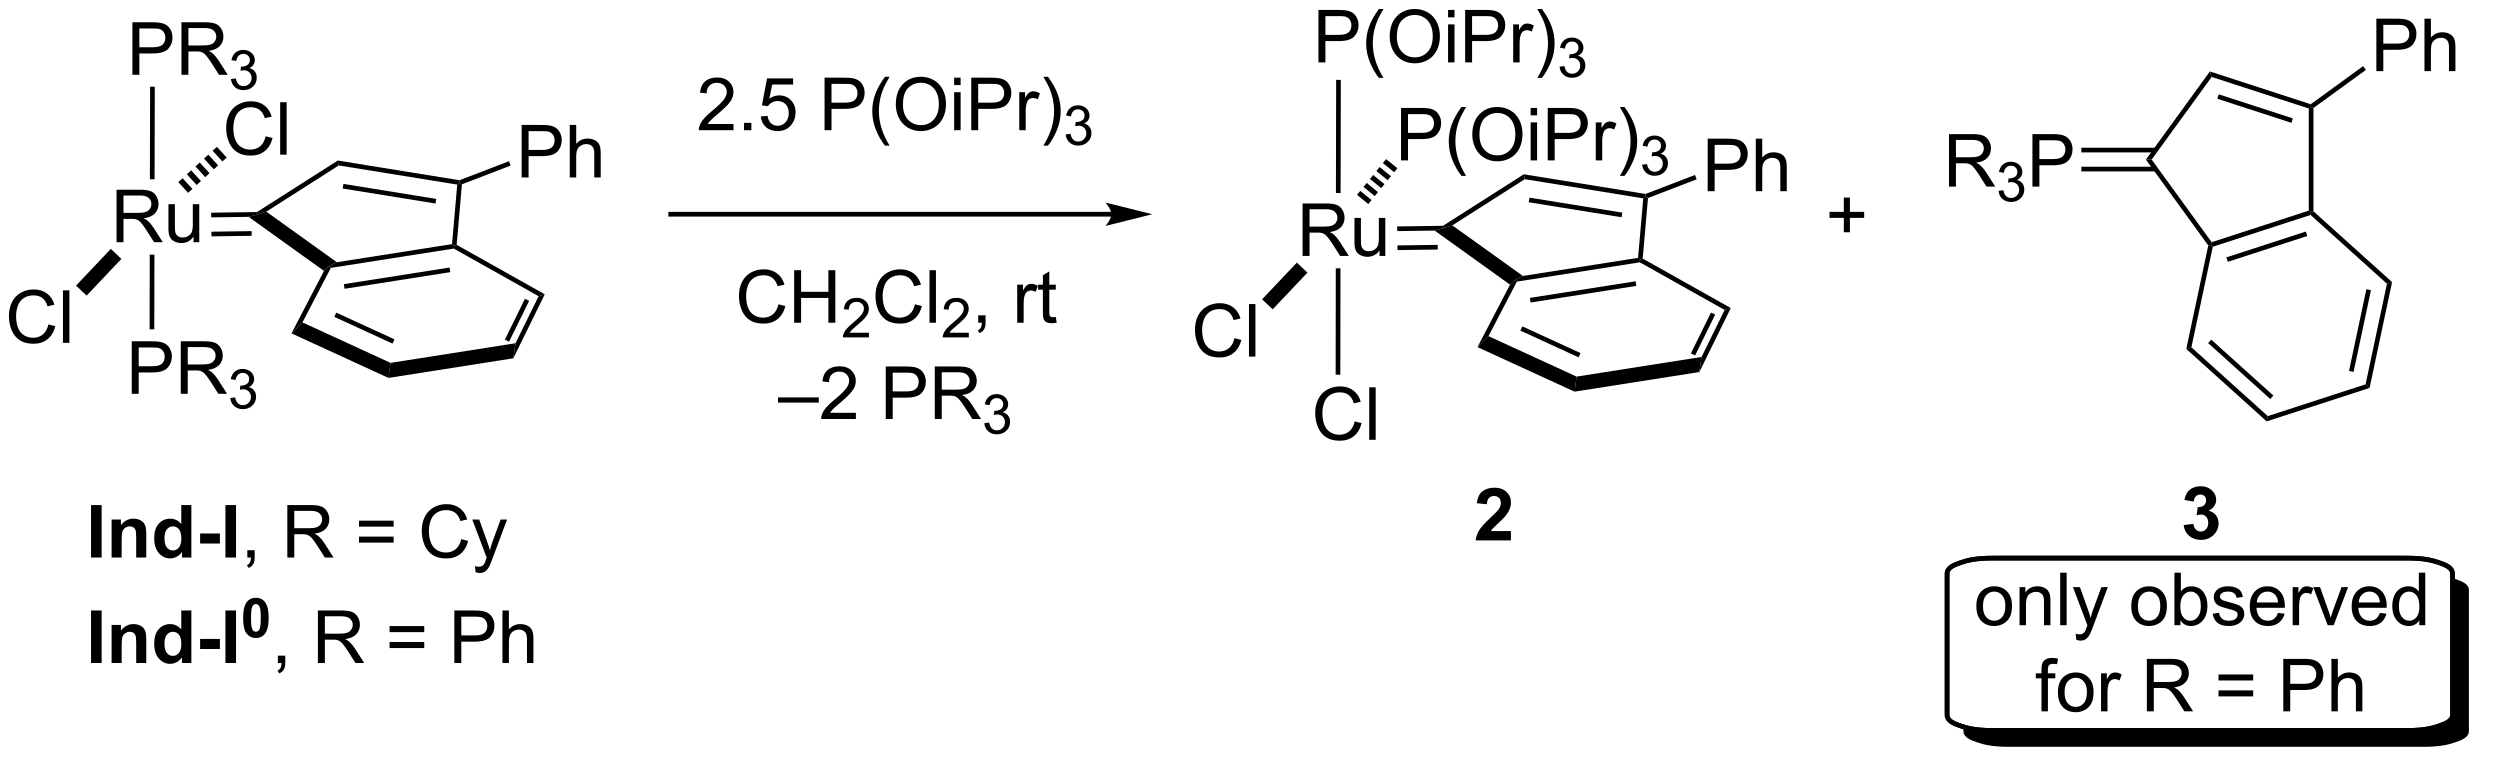 <?xml version="1.0" encoding="UTF-8"?>
<!DOCTYPE svg PUBLIC '-//W3C//DTD SVG 1.0//EN'
          'http://www.w3.org/TR/2001/REC-SVG-20010904/DTD/svg10.dtd'>
<svg stroke-dasharray="none" shape-rendering="auto" xmlns="http://www.w3.org/2000/svg" font-family="'Dialog'" text-rendering="auto" width="748" fill-opacity="1" color-interpolation="auto" color-rendering="auto" preserveAspectRatio="xMidYMid meet" font-size="12px" viewBox="0 0 748 233" fill="black" xmlns:xlink="http://www.w3.org/1999/xlink" stroke="black" image-rendering="auto" stroke-miterlimit="10" stroke-linecap="square" stroke-linejoin="miter" font-style="normal" stroke-width="1" height="233" stroke-dashoffset="0" font-weight="normal" stroke-opacity="1"
><!--Generated by the Batik Graphics2D SVG Generator--><defs id="genericDefs"
  /><g
  ><defs id="defs1"
    ><clipPath clipPathUnits="userSpaceOnUse" id="clipPath1"
      ><path d="M1.979 1.598 L282.278 1.598 L282.278 88.861 L1.979 88.861 L1.979 1.598 Z"
      /></clipPath
      ><clipPath clipPathUnits="userSpaceOnUse" id="clipPath2"
      ><path d="M63.342 349.332 L63.342 433.332 L335.577 433.332 L335.577 349.332 Z"
      /></clipPath
      ><clipPath clipPathUnits="userSpaceOnUse" id="clipPath3"
      ><path d="M63.342 349.332 L63.342 433.196 L334.875 433.196 L334.875 349.332 Z"
      /></clipPath
    ></defs
    ><g transform="scale(2.667,2.667) translate(-1.979,-1.598) matrix(1.029,0,0,1.029,-63.175,-357.725)"
    ><path d="M228.046 407.095 L228.046 408.116 L224.2 408.116 Q224.262 407.538 224.575 407.019 Q224.887 406.501 225.809 405.647 Q226.551 404.954 226.718 404.709 Q226.944 404.368 226.944 404.038 Q226.944 403.67 226.746 403.473 Q226.551 403.274 226.202 403.274 Q225.858 403.274 225.655 403.483 Q225.452 403.689 225.421 404.17 L224.327 404.061 Q224.426 403.155 224.942 402.762 Q225.457 402.366 226.231 402.366 Q227.077 402.366 227.561 402.824 Q228.046 403.28 228.046 403.959 Q228.046 404.345 227.908 404.696 Q227.77 405.045 227.468 405.428 Q227.27 405.681 226.749 406.157 Q226.231 406.634 226.09 406.79 Q225.952 406.946 225.866 407.095 L228.046 407.095 Z" stroke="none" clip-path="url(#clipPath3)"
    /></g
    ><g transform="matrix(2.743,0,0,2.743,-173.742,-958.195)"
    ><path d="M77.784 357.481 L77.784 351.754 L79.946 351.754 Q80.516 351.754 80.815 351.809 Q81.237 351.879 81.521 352.077 Q81.808 352.272 81.982 352.629 Q82.157 352.983 82.157 353.41 Q82.157 354.14 81.69 354.647 Q81.227 355.153 80.011 355.153 L78.542 355.153 L78.542 357.481 L77.784 357.481 ZM78.542 354.476 L80.024 354.476 Q80.758 354.476 81.065 354.202 Q81.375 353.929 81.375 353.434 Q81.375 353.075 81.193 352.819 Q81.011 352.561 80.714 352.481 Q80.524 352.429 80.008 352.429 L78.542 352.429 L78.542 354.476 ZM83.133 357.481 L83.133 351.754 L85.672 351.754 Q86.438 351.754 86.836 351.908 Q87.235 352.061 87.472 352.452 Q87.711 352.843 87.711 353.317 Q87.711 353.926 87.315 354.345 Q86.922 354.762 86.097 354.874 Q86.399 355.02 86.555 355.16 Q86.886 355.465 87.183 355.921 L88.18 357.481 L87.227 357.481 L86.469 356.288 Q86.136 355.772 85.92 355.499 Q85.706 355.226 85.537 355.116 Q85.368 355.007 85.19 354.965 Q85.063 354.936 84.769 354.936 L83.891 354.936 L83.891 357.481 L83.133 357.481 ZM83.891 354.28 L85.519 354.28 Q86.039 354.28 86.331 354.173 Q86.625 354.067 86.776 353.83 Q86.93 353.593 86.93 353.317 Q86.93 352.91 86.633 352.65 Q86.339 352.387 85.704 352.387 L83.891 352.387 L83.891 354.28 Z" stroke="none" clip-path="url(#clipPath3)"
    /></g
    ><g transform="matrix(2.743,0,0,2.743,-173.742,-958.195)"
    ><path d="M88.532 357.946 L89.06 357.876 Q89.151 358.325 89.368 358.522 Q89.587 358.719 89.901 358.719 Q90.272 358.719 90.528 358.462 Q90.786 358.204 90.786 357.823 Q90.786 357.46 90.548 357.225 Q90.311 356.989 89.944 356.989 Q89.796 356.989 89.573 357.048 L89.632 356.585 Q89.685 356.591 89.716 356.591 Q90.054 356.591 90.323 356.415 Q90.593 356.239 90.593 355.872 Q90.593 355.583 90.395 355.393 Q90.2 355.202 89.89 355.202 Q89.581 355.202 89.376 355.395 Q89.171 355.589 89.112 355.975 L88.585 355.882 Q88.683 355.35 89.024 355.059 Q89.368 354.768 89.878 354.768 Q90.23 354.768 90.524 354.919 Q90.821 355.069 90.978 355.331 Q91.134 355.591 91.134 355.883 Q91.134 356.163 90.983 356.391 Q90.835 356.62 90.542 356.755 Q90.923 356.842 91.134 357.12 Q91.345 357.395 91.345 357.811 Q91.345 358.374 90.935 358.766 Q90.524 359.157 89.897 359.157 Q89.333 359.157 88.958 358.821 Q88.585 358.483 88.532 357.946 Z" stroke="none" clip-path="url(#clipPath3)"
    /></g
    ><g transform="matrix(2.743,0,0,2.743,-173.742,-958.195)"
    ><path d="M76.053 375.743 L76.053 370.016 L78.592 370.016 Q79.357 370.016 79.756 370.17 Q80.154 370.323 80.391 370.714 Q80.631 371.105 80.631 371.579 Q80.631 372.188 80.235 372.607 Q79.842 373.024 79.016 373.136 Q79.318 373.282 79.475 373.422 Q79.805 373.727 80.102 374.183 L81.1 375.743 L80.146 375.743 L79.388 374.55 Q79.055 374.034 78.839 373.761 Q78.626 373.487 78.456 373.378 Q78.287 373.269 78.11 373.227 Q77.982 373.198 77.688 373.198 L76.81 373.198 L76.81 375.743 L76.053 375.743 ZM76.81 372.542 L78.438 372.542 Q78.959 372.542 79.251 372.435 Q79.545 372.329 79.696 372.092 Q79.85 371.855 79.85 371.579 Q79.85 371.172 79.553 370.912 Q79.258 370.649 78.623 370.649 L76.81 370.649 L76.81 372.542 ZM84.447 375.743 L84.447 375.133 Q83.963 375.836 83.129 375.836 Q82.762 375.836 82.445 375.696 Q82.127 375.555 81.971 375.342 Q81.817 375.128 81.754 374.821 Q81.713 374.612 81.713 374.164 L81.713 371.594 L82.416 371.594 L82.416 373.894 Q82.416 374.446 82.458 374.636 Q82.525 374.914 82.739 375.073 Q82.955 375.23 83.27 375.23 Q83.588 375.23 83.864 375.068 Q84.142 374.907 84.257 374.628 Q84.372 374.347 84.372 373.815 L84.372 371.594 L85.075 371.594 L85.075 375.743 L84.447 375.743 Z" stroke="none" clip-path="url(#clipPath3)"
    /></g
    ><g transform="matrix(2.743,0,0,2.743,-173.742,-958.195)"
    ><path d="M77.712 392.278 L77.712 386.551 L79.874 386.551 Q80.444 386.551 80.743 386.606 Q81.165 386.676 81.449 386.874 Q81.736 387.07 81.91 387.426 Q82.085 387.78 82.085 388.207 Q82.085 388.937 81.618 389.445 Q81.155 389.95 79.939 389.95 L78.47 389.95 L78.47 392.278 L77.712 392.278 ZM78.47 389.273 L79.952 389.273 Q80.686 389.273 80.993 388.999 Q81.303 388.726 81.303 388.231 Q81.303 387.872 81.121 387.616 Q80.939 387.358 80.642 387.278 Q80.452 387.226 79.936 387.226 L78.47 387.226 L78.47 389.273 ZM83.061 392.278 L83.061 386.551 L85.6 386.551 Q86.366 386.551 86.764 386.705 Q87.163 386.858 87.4 387.249 Q87.639 387.64 87.639 388.114 Q87.639 388.723 87.243 389.142 Q86.85 389.559 86.025 389.671 Q86.327 389.817 86.483 389.957 Q86.814 390.262 87.111 390.718 L88.108 392.278 L87.155 392.278 L86.397 391.085 Q86.064 390.57 85.847 390.296 Q85.634 390.023 85.465 389.913 Q85.295 389.804 85.118 389.762 Q84.991 389.733 84.697 389.733 L83.819 389.733 L83.819 392.278 L83.061 392.278 ZM83.819 389.077 L85.447 389.077 Q85.967 389.077 86.259 388.971 Q86.553 388.864 86.704 388.627 Q86.858 388.39 86.858 388.114 Q86.858 387.707 86.561 387.447 Q86.267 387.184 85.631 387.184 L83.819 387.184 L83.819 389.077 Z" stroke="none" clip-path="url(#clipPath3)"
    /></g
    ><g transform="matrix(2.743,0,0,2.743,-173.742,-958.195)"
    ><path d="M88.46 392.743 L88.987 392.673 Q89.079 393.122 89.296 393.319 Q89.515 393.517 89.829 393.517 Q90.2 393.517 90.456 393.259 Q90.714 393.001 90.714 392.62 Q90.714 392.257 90.476 392.022 Q90.239 391.786 89.872 391.786 Q89.724 391.786 89.501 391.845 L89.56 391.382 Q89.612 391.388 89.644 391.388 Q89.982 391.388 90.251 391.212 Q90.521 391.036 90.521 390.669 Q90.521 390.38 90.323 390.19 Q90.128 389.999 89.818 389.999 Q89.509 389.999 89.304 390.192 Q89.099 390.386 89.04 390.772 L88.513 390.679 Q88.611 390.147 88.952 389.856 Q89.296 389.565 89.806 389.565 Q90.157 389.565 90.452 389.716 Q90.749 389.866 90.906 390.128 Q91.062 390.388 91.062 390.68 Q91.062 390.96 90.911 391.188 Q90.763 391.417 90.47 391.552 Q90.851 391.639 91.062 391.917 Q91.273 392.192 91.273 392.608 Q91.273 393.171 90.862 393.563 Q90.452 393.954 89.825 393.954 Q89.261 393.954 88.886 393.618 Q88.513 393.28 88.46 392.743 Z" stroke="none" clip-path="url(#clipPath3)"
    /></g
    ><g transform="matrix(2.743,0,0,2.743,-173.742,-958.195)"
    ><path d="M79.674 377.094 L80.184 377.094 L80.17 385.244 L79.659 385.243 Z" stroke="none" clip-path="url(#clipPath3)"
    /></g
    ><g transform="matrix(2.743,0,0,2.743,-173.742,-958.195)"
    ><path d="M68.619 384.712 L69.376 384.902 Q69.139 385.837 68.52 386.33 Q67.9 386.819 67.007 386.819 Q66.08 386.819 65.499 386.442 Q64.921 386.064 64.616 385.35 Q64.314 384.634 64.314 383.814 Q64.314 382.918 64.655 382.254 Q64.999 381.587 65.629 381.241 Q66.259 380.895 67.017 380.895 Q67.876 380.895 68.462 381.332 Q69.048 381.77 69.28 382.564 L68.533 382.738 Q68.335 382.113 67.955 381.83 Q67.577 381.543 67.001 381.543 Q66.343 381.543 65.897 381.861 Q65.455 382.176 65.275 382.71 Q65.095 383.244 65.095 383.809 Q65.095 384.541 65.309 385.085 Q65.522 385.629 65.97 385.9 Q66.421 386.168 66.944 386.168 Q67.58 386.168 68.02 385.801 Q68.462 385.434 68.619 384.712 ZM70.206 386.72 L70.206 380.994 L70.909 380.994 L70.909 386.72 L70.206 386.72 Z" stroke="none" clip-path="url(#clipPath3)"
    /></g
    ><g transform="matrix(2.743,0,0,2.743,-173.742,-958.195)"
    ><path d="M75.428 376.471 L76.581 377.563 L72.788 381.567 L71.635 380.475 Z" stroke="none" clip-path="url(#clipPath3)"
    /></g
    ><g transform="matrix(2.743,0,0,2.743,-173.742,-958.195)"
    ><path d="M92.315 364.189 L93.073 364.379 Q92.836 365.314 92.216 365.807 Q91.596 366.296 90.703 366.296 Q89.776 366.296 89.195 365.918 Q88.617 365.541 88.312 364.827 Q88.01 364.111 88.01 363.291 Q88.01 362.395 88.351 361.731 Q88.695 361.064 89.325 360.718 Q89.956 360.372 90.713 360.372 Q91.573 360.372 92.159 360.809 Q92.745 361.247 92.976 362.041 L92.229 362.215 Q92.031 361.59 91.651 361.307 Q91.273 361.02 90.698 361.02 Q90.039 361.02 89.594 361.338 Q89.151 361.653 88.971 362.187 Q88.791 362.721 88.791 363.286 Q88.791 364.017 89.005 364.562 Q89.219 365.106 89.666 365.377 Q90.117 365.645 90.64 365.645 Q91.276 365.645 91.716 365.278 Q92.159 364.911 92.315 364.189 ZM93.902 366.197 L93.902 360.471 L94.605 360.471 L94.605 366.197 L93.902 366.197 Z" stroke="none" clip-path="url(#clipPath3)"
    /></g
    ><g transform="matrix(2.743,0,0,2.743,-173.742,-958.195)"
    ><path d="M82.787 369.186 L83.255 368.759 L84.326 369.93 L83.858 370.358 ZM83.722 368.331 L84.19 367.903 L85.261 369.075 L84.793 369.502 ZM84.658 367.475 L85.126 367.048 L86.197 368.219 L85.729 368.647 ZM85.594 366.62 L86.061 366.192 L87.133 367.364 L86.665 367.792 ZM86.529 365.765 L86.997 365.337 L88.068 366.509 L87.6 366.936 Z" stroke="none" clip-path="url(#clipPath3)"
    /></g
    ><g transform="matrix(2.743,0,0,2.743,-173.742,-958.195)"
    ><path d="M80.201 368.88 L79.69 368.878 L79.714 358.78 L80.225 358.781 Z" stroke="none" clip-path="url(#clipPath3)"
    /></g
    ><g transform="matrix(2.743,0,0,2.743,-173.742,-958.195)"
    ><path d="M73.27 410.141 L73.27 404.414 L74.426 404.414 L74.426 410.141 L73.27 410.141 ZM79.294 410.141 L78.196 410.141 L78.196 408.024 Q78.196 407.352 78.125 407.154 Q78.055 406.956 77.896 406.846 Q77.74 406.737 77.516 406.737 Q77.232 406.737 77.005 406.893 Q76.779 407.05 76.693 407.307 Q76.61 407.565 76.61 408.26 L76.61 410.141 L75.513 410.141 L75.513 405.992 L76.531 405.992 L76.531 406.602 Q77.076 405.899 77.899 405.899 Q78.263 405.899 78.563 406.029 Q78.865 406.159 79.019 406.362 Q79.172 406.565 79.232 406.823 Q79.294 407.081 79.294 407.563 L79.294 410.141 ZM84.213 410.141 L83.192 410.141 L83.192 409.531 Q82.939 409.885 82.593 410.06 Q82.246 410.234 81.895 410.234 Q81.181 410.234 80.671 409.659 Q80.16 409.081 80.16 408.05 Q80.16 406.995 80.655 406.448 Q81.153 405.899 81.91 405.899 Q82.606 405.899 83.114 406.477 L83.114 404.414 L84.213 404.414 L84.213 410.141 ZM81.283 407.977 Q81.283 408.641 81.465 408.938 Q81.731 409.367 82.207 409.367 Q82.588 409.367 82.853 409.044 Q83.119 408.721 83.119 408.081 Q83.119 407.367 82.861 407.052 Q82.603 406.737 82.2 406.737 Q81.809 406.737 81.546 407.05 Q81.283 407.359 81.283 407.977 ZM85.169 408.612 L85.169 407.516 L87.326 407.516 L87.326 408.612 L85.169 408.612 ZM87.93 410.141 L87.93 404.414 L89.086 404.414 L89.086 410.141 L87.93 410.141 Z" stroke="none" clip-path="url(#clipPath3)"
    /></g
    ><g transform="matrix(2.743,0,0,2.743,-173.742,-958.195)"
    ><path d="M90.317 410.141 L90.317 409.339 L91.119 409.339 L91.119 410.141 Q91.119 410.583 90.963 410.854 Q90.806 411.125 90.465 411.274 L90.27 410.974 Q90.494 410.875 90.598 410.685 Q90.705 410.498 90.715 410.141 L90.317 410.141 ZM94.681 410.141 L94.681 404.414 L97.22 404.414 Q97.986 404.414 98.384 404.568 Q98.783 404.721 99.02 405.112 Q99.259 405.503 99.259 405.977 Q99.259 406.586 98.864 407.005 Q98.47 407.422 97.645 407.534 Q97.947 407.68 98.103 407.82 Q98.434 408.125 98.731 408.581 L99.728 410.141 L98.775 410.141 L98.017 408.948 Q97.684 408.432 97.468 408.159 Q97.254 407.885 97.085 407.776 Q96.916 407.667 96.739 407.625 Q96.611 407.596 96.317 407.596 L95.439 407.596 L95.439 410.141 L94.681 410.141 ZM95.439 406.94 L97.067 406.94 Q97.588 406.94 97.879 406.833 Q98.173 406.727 98.324 406.49 Q98.478 406.253 98.478 405.977 Q98.478 405.57 98.181 405.31 Q97.887 405.047 97.251 405.047 L95.439 405.047 L95.439 406.94 ZM106.278 406.774 L102.496 406.774 L102.496 406.117 L106.278 406.117 L106.278 406.774 ZM106.278 408.51 L102.496 408.51 L102.496 407.854 L106.278 407.854 L106.278 408.51 ZM113.649 408.133 L114.406 408.323 Q114.169 409.258 113.55 409.75 Q112.93 410.24 112.037 410.24 Q111.11 410.24 110.529 409.862 Q109.951 409.484 109.646 408.771 Q109.344 408.055 109.344 407.234 Q109.344 406.339 109.685 405.675 Q110.029 405.008 110.659 404.661 Q111.289 404.315 112.047 404.315 Q112.906 404.315 113.492 404.753 Q114.078 405.19 114.31 405.984 L113.563 406.159 Q113.365 405.534 112.985 405.25 Q112.607 404.964 112.031 404.964 Q111.373 404.964 110.927 405.281 Q110.485 405.596 110.305 406.13 Q110.125 406.664 110.125 407.229 Q110.125 407.961 110.339 408.505 Q110.552 409.05 111 409.32 Q111.451 409.589 111.974 409.589 Q112.61 409.589 113.05 409.221 Q113.492 408.854 113.649 408.133 ZM115.22 411.74 L115.142 411.078 Q115.371 411.141 115.543 411.141 Q115.778 411.141 115.918 411.063 Q116.059 410.984 116.15 410.844 Q116.215 410.74 116.364 410.32 Q116.384 410.263 116.426 410.149 L114.853 405.992 L115.611 405.992 L116.473 408.393 Q116.642 408.852 116.775 409.354 Q116.895 408.87 117.064 408.409 L117.949 405.992 L118.653 405.992 L117.074 410.211 Q116.822 410.896 116.681 411.154 Q116.494 411.5 116.251 411.661 Q116.009 411.826 115.673 411.826 Q115.47 411.826 115.22 411.74 Z" stroke="none" clip-path="url(#clipPath3)"
    /></g
    ><g transform="matrix(2.743,0,0,2.743,-173.742,-958.195)"
    ><path d="M73.27 421.641 L73.27 415.914 L74.426 415.914 L74.426 421.641 L73.27 421.641 ZM79.294 421.641 L78.196 421.641 L78.196 419.524 Q78.196 418.852 78.125 418.654 Q78.055 418.456 77.896 418.346 Q77.74 418.237 77.516 418.237 Q77.232 418.237 77.005 418.393 Q76.779 418.55 76.693 418.807 Q76.61 419.065 76.61 419.76 L76.61 421.641 L75.513 421.641 L75.513 417.492 L76.531 417.492 L76.531 418.102 Q77.076 417.399 77.899 417.399 Q78.263 417.399 78.563 417.529 Q78.865 417.659 79.019 417.862 Q79.172 418.065 79.232 418.323 Q79.294 418.581 79.294 419.063 L79.294 421.641 ZM84.213 421.641 L83.192 421.641 L83.192 421.031 Q82.939 421.385 82.593 421.56 Q82.246 421.734 81.895 421.734 Q81.181 421.734 80.671 421.159 Q80.16 420.581 80.16 419.55 Q80.16 418.495 80.655 417.948 Q81.153 417.399 81.91 417.399 Q82.606 417.399 83.114 417.977 L83.114 415.914 L84.213 415.914 L84.213 421.641 ZM81.283 419.477 Q81.283 420.141 81.465 420.438 Q81.731 420.867 82.207 420.867 Q82.588 420.867 82.853 420.544 Q83.119 420.221 83.119 419.581 Q83.119 418.867 82.861 418.552 Q82.603 418.237 82.2 418.237 Q81.809 418.237 81.546 418.55 Q81.283 418.859 81.283 419.477 ZM85.169 420.112 L85.169 419.016 L87.326 419.016 L87.326 420.112 L85.169 420.112 ZM87.93 421.641 L87.93 415.914 L89.086 415.914 L89.086 421.641 L87.93 421.641 Z" stroke="none" clip-path="url(#clipPath3)"
    /></g
    ><g transform="matrix(2.743,0,0,2.743,-173.742,-958.195)"
    ><path d="M91.252 414.528 Q91.877 414.528 92.229 414.974 Q92.647 415.501 92.647 416.722 Q92.647 417.94 92.225 418.474 Q91.877 418.915 91.252 418.915 Q90.625 418.915 90.24 418.433 Q89.858 417.95 89.858 416.714 Q89.858 415.501 90.279 414.968 Q90.629 414.528 91.252 414.528 ZM91.252 415.21 Q91.104 415.21 90.987 415.305 Q90.869 415.401 90.805 415.647 Q90.719 415.966 90.719 416.722 Q90.719 417.477 90.795 417.761 Q90.871 418.044 90.987 418.138 Q91.104 418.231 91.252 418.231 Q91.403 418.231 91.52 418.136 Q91.637 418.04 91.701 417.794 Q91.785 417.477 91.785 416.722 Q91.785 415.966 91.709 415.684 Q91.633 415.401 91.518 415.305 Q91.403 415.21 91.252 415.21 Z" stroke="none" clip-path="url(#clipPath3)"
    /></g
    ><g transform="matrix(2.743,0,0,2.743,-173.742,-958.195)"
    ><path d="M93.653 421.641 L93.653 420.839 L94.456 420.839 L94.456 421.641 Q94.456 422.083 94.299 422.354 Q94.143 422.625 93.802 422.774 L93.607 422.474 Q93.831 422.375 93.935 422.185 Q94.042 421.998 94.052 421.641 L93.653 421.641 ZM98.018 421.641 L98.018 415.914 L100.557 415.914 Q101.323 415.914 101.721 416.068 Q102.12 416.221 102.357 416.612 Q102.596 417.003 102.596 417.477 Q102.596 418.086 102.2 418.505 Q101.807 418.922 100.982 419.034 Q101.284 419.18 101.44 419.32 Q101.771 419.625 102.068 420.081 L103.065 421.641 L102.112 421.641 L101.354 420.448 Q101.021 419.932 100.805 419.659 Q100.591 419.385 100.422 419.276 Q100.252 419.167 100.075 419.125 Q99.948 419.096 99.653 419.096 L98.776 419.096 L98.776 421.641 L98.018 421.641 ZM98.776 418.44 L100.403 418.44 Q100.924 418.44 101.216 418.333 Q101.51 418.227 101.661 417.99 Q101.815 417.753 101.815 417.477 Q101.815 417.07 101.518 416.81 Q101.224 416.547 100.588 416.547 L98.776 416.547 L98.776 418.44 ZM109.615 418.274 L105.833 418.274 L105.833 417.617 L109.615 417.617 L109.615 418.274 ZM109.615 420.01 L105.833 420.01 L105.833 419.354 L109.615 419.354 L109.615 420.01 ZM112.9 421.641 L112.9 415.914 L115.061 415.914 Q115.631 415.914 115.931 415.969 Q116.353 416.039 116.637 416.237 Q116.923 416.432 117.097 416.789 Q117.272 417.143 117.272 417.57 Q117.272 418.3 116.806 418.807 Q116.342 419.313 115.126 419.313 L113.657 419.313 L113.657 421.641 L112.9 421.641 ZM113.657 418.635 L115.139 418.635 Q115.874 418.635 116.181 418.362 Q116.491 418.089 116.491 417.594 Q116.491 417.234 116.308 416.979 Q116.126 416.721 115.829 416.641 Q115.639 416.589 115.124 416.589 L113.657 416.589 L113.657 418.635 ZM118.147 421.641 L118.147 415.914 L118.85 415.914 L118.85 417.969 Q119.342 417.399 120.092 417.399 Q120.553 417.399 120.892 417.581 Q121.233 417.76 121.379 418.081 Q121.525 418.401 121.525 419.01 L121.525 421.641 L120.822 421.641 L120.822 419.01 Q120.822 418.484 120.592 418.245 Q120.366 418.003 119.947 418.003 Q119.634 418.003 119.358 418.167 Q119.085 418.328 118.967 418.607 Q118.85 418.883 118.85 419.37 L118.85 421.641 L118.147 421.641 Z" stroke="none" clip-path="url(#clipPath3)"
    /></g
    ><g transform="matrix(2.743,0,0,2.743,-173.742,-958.195)"
    ><path d="M90.457 372.977 L91.444 372.708 L92.388 372.409 L100.081 377.926 L99.26 378.313 L98.68 378.874 Z" stroke="none" clip-path="url(#clipPath3)"
    /></g
    ><g transform="matrix(2.743,0,0,2.743,-173.742,-958.195)"
    ><path d="M99.426 378.545 L99.26 378.313 L100.081 377.926 L112.647 375.951 L112.884 376.172 L112.836 376.438 ZM100.922 380.823 L112.458 379.01 L112.379 378.506 L100.843 380.319 Z" stroke="none" clip-path="url(#clipPath3)"
    /></g
    ><g transform="matrix(2.743,0,0,2.743,-173.742,-958.195)"
    ><path d="M113.152 376.03 L112.884 376.172 L112.647 375.951 L113.213 369.458 L113.488 369.244 L113.728 369.425 Z" stroke="none" clip-path="url(#clipPath3)"
    /></g
    ><g transform="matrix(2.743,0,0,2.743,-173.742,-958.195)"
    ><path d="M113.46 368.982 L113.488 369.244 L113.213 369.458 L100.292 367.371 L100.182 366.836 ZM110.926 371.02 L100.801 369.384 L100.719 369.887 L110.845 371.523 Z" stroke="none" clip-path="url(#clipPath3)"
    /></g
    ><g transform="matrix(2.743,0,0,2.743,-173.742,-958.195)"
    ><path d="M100.182 366.836 L100.292 367.371 L92.388 372.409 L91.444 372.708 L91.368 372.454 Z" stroke="none" clip-path="url(#clipPath3)"
    /></g
    ><g transform="matrix(2.743,0,0,2.743,-173.742,-958.195)"
    ><path d="M98.68 378.874 L99.26 378.313 L99.426 378.545 L96.33 384.491 L95.132 385.688 Z" stroke="none" clip-path="url(#clipPath3)"
    /></g
    ><g transform="matrix(2.743,0,0,2.743,-173.742,-958.195)"
    ><path d="M95.132 385.688 L96.33 384.491 L105.94 388.904 L105.713 390.546 ZM99.808 383.888 L106.156 386.803 L106.369 386.339 L100.021 383.424 Z" stroke="none" clip-path="url(#clipPath3)"
    /></g
    ><g transform="matrix(2.743,0,0,2.743,-173.742,-958.195)"
    ><path d="M105.713 390.546 L105.94 388.904 L119.57 386.762 L119.331 388.406 Z" stroke="none" clip-path="url(#clipPath3)"
    /></g
    ><g transform="matrix(2.743,0,0,2.743,-173.742,-958.195)"
    ><path d="M119.331 388.406 L119.57 386.762 L122.09 381.634 L122.761 381.425 ZM118.868 386.595 L121.058 382.138 L120.6 381.913 L118.41 386.37 Z" stroke="none" clip-path="url(#clipPath3)"
    /></g
    ><g transform="matrix(2.743,0,0,2.743,-173.742,-958.195)"
    ><path d="M122.761 381.425 L122.09 381.634 L112.836 376.438 L112.884 376.172 L113.152 376.03 Z" stroke="none" clip-path="url(#clipPath3)"
    /></g
    ><g transform="matrix(2.743,0,0,2.743,-173.742,-958.195)"
    ><path d="M120.24 368.68 L120.24 362.954 L122.402 362.954 Q122.972 362.954 123.272 363.008 Q123.694 363.079 123.977 363.277 Q124.264 363.472 124.438 363.829 Q124.613 364.183 124.613 364.61 Q124.613 365.339 124.147 365.847 Q123.683 366.352 122.467 366.352 L120.998 366.352 L120.998 368.68 L120.24 368.68 ZM120.998 365.675 L122.48 365.675 Q123.214 365.675 123.522 365.402 Q123.832 365.128 123.832 364.633 Q123.832 364.274 123.649 364.019 Q123.467 363.761 123.17 363.68 Q122.98 363.628 122.464 363.628 L120.998 363.628 L120.998 365.675 ZM125.488 368.68 L125.488 362.954 L126.191 362.954 L126.191 365.008 Q126.683 364.438 127.433 364.438 Q127.894 364.438 128.233 364.62 Q128.574 364.8 128.72 365.12 Q128.865 365.441 128.865 366.05 L128.865 368.68 L128.162 368.68 L128.162 366.05 Q128.162 365.524 127.933 365.284 Q127.707 365.042 127.287 365.042 Q126.975 365.042 126.699 365.206 Q126.425 365.368 126.308 365.647 Q126.191 365.923 126.191 366.409 L126.191 368.68 L125.488 368.68 Z" stroke="none" clip-path="url(#clipPath3)"
    /></g
    ><g transform="matrix(2.743,0,0,2.743,-173.742,-958.195)"
    ><path d="M113.728 369.425 L113.488 369.244 L113.46 368.982 L118.857 366.908 L119.04 367.384 Z" stroke="none" clip-path="url(#clipPath3)"
    /></g
    ><g transform="matrix(2.743,0,0,2.743,-173.742,-958.195)"
    ><path d="M91.368 372.454 L91.444 372.708 L90.457 372.977 L86.378 373.034 L86.371 372.523 ZM90.787 374.534 L86.4 374.595 L86.407 375.105 L90.794 375.044 Z" stroke="none" clip-path="url(#clipPath3)"
    /></g
    ><g transform="matrix(2.743,0,0,2.743,-173.742,-958.195)"
    ><path d="M184.562 372.436 L136.5 372.436 L136.245 372.436 L136.245 372.947 L136.5 372.947 L184.562 372.947 L184.817 372.947 L184.817 372.436 L184.562 372.436 ZM189.026 372.691 L183.924 371.416 C183.924 371.416 184.562 372.133 184.562 372.691 C184.562 373.249 183.924 373.967 183.924 373.967 Z" stroke="none" clip-path="url(#clipPath3)"
    /></g
    ><g transform="matrix(2.743,0,0,2.743,-173.742,-958.195)"
    ><path d="M264.459 374.658 L264.459 373.088 L262.899 373.088 L262.899 372.432 L264.459 372.432 L264.459 370.875 L265.123 370.875 L265.123 372.432 L266.68 372.432 L266.68 373.088 L265.123 373.088 L265.123 374.658 L264.459 374.658 Z" stroke="none" clip-path="url(#clipPath3)"
    /></g
    ><g transform="matrix(2.743,0,0,2.743,-173.742,-958.195)"
    ><path d="M275.932 369.679 L275.932 363.952 L278.471 363.952 Q279.237 363.952 279.635 364.106 Q280.034 364.26 280.271 364.65 Q280.51 365.041 280.51 365.515 Q280.51 366.124 280.115 366.544 Q279.721 366.96 278.896 367.072 Q279.198 367.218 279.354 367.359 Q279.685 367.663 279.982 368.119 L280.979 369.679 L280.026 369.679 L279.268 368.486 Q278.935 367.971 278.719 367.697 Q278.505 367.424 278.336 367.314 Q278.167 367.205 277.99 367.163 Q277.862 367.135 277.568 367.135 L276.69 367.135 L276.69 369.679 L275.932 369.679 ZM276.69 366.478 L278.318 366.478 Q278.839 366.478 279.13 366.372 Q279.424 366.265 279.575 366.028 Q279.729 365.791 279.729 365.515 Q279.729 365.109 279.432 364.848 Q279.138 364.585 278.502 364.585 L276.69 364.585 L276.69 366.478 Z" stroke="none" clip-path="url(#clipPath3)"
    /></g
    ><g transform="matrix(2.743,0,0,2.743,-173.742,-958.195)"
    ><path d="M281.331 370.144 L281.859 370.074 Q281.95 370.523 282.167 370.72 Q282.386 370.918 282.7 370.918 Q283.072 370.918 283.327 370.66 Q283.585 370.402 283.585 370.021 Q283.585 369.658 283.347 369.423 Q283.111 369.187 282.743 369.187 Q282.595 369.187 282.372 369.246 L282.431 368.783 Q282.484 368.789 282.515 368.789 Q282.853 368.789 283.122 368.613 Q283.392 368.437 283.392 368.07 Q283.392 367.781 283.195 367.591 Q282.999 367.4 282.689 367.4 Q282.38 367.4 282.175 367.593 Q281.97 367.787 281.911 368.173 L281.384 368.08 Q281.482 367.548 281.824 367.257 Q282.167 366.966 282.677 366.966 Q283.029 366.966 283.324 367.117 Q283.62 367.267 283.777 367.529 Q283.933 367.789 283.933 368.082 Q283.933 368.361 283.782 368.589 Q283.634 368.818 283.341 368.953 Q283.722 369.041 283.933 369.318 Q284.144 369.593 284.144 370.01 Q284.144 370.572 283.734 370.964 Q283.324 371.355 282.697 371.355 Q282.132 371.355 281.757 371.019 Q281.384 370.681 281.331 370.144 Z" stroke="none" clip-path="url(#clipPath3)"
    /></g
    ><g transform="matrix(2.743,0,0,2.743,-173.742,-958.195)"
    ><path d="M285.033 369.679 L285.033 363.952 L287.195 363.952 Q287.765 363.952 288.065 364.007 Q288.486 364.077 288.77 364.275 Q289.057 364.471 289.231 364.827 Q289.406 365.182 289.406 365.609 Q289.406 366.338 288.94 366.846 Q288.476 367.351 287.26 367.351 L285.791 367.351 L285.791 369.679 L285.033 369.679 ZM285.791 366.674 L287.273 366.674 Q288.007 366.674 288.315 366.4 Q288.625 366.127 288.625 365.632 Q288.625 365.273 288.442 365.017 Q288.26 364.76 287.963 364.679 Q287.773 364.627 287.257 364.627 L285.791 364.627 L285.791 366.674 Z" stroke="none" clip-path="url(#clipPath3)"
    /></g
    ><g transform="matrix(2.743,0,0,2.743,-173.742,-958.195)"
    ><path d="M290.369 368.02 L298.474 368.02 L298.474 367.51 L290.369 367.51 ZM290.369 365.948 L298.474 365.948 L298.474 365.438 L290.369 365.438 Z" stroke="none" clip-path="url(#clipPath3)"
    /></g
    ><g transform="matrix(2.743,0,0,2.743,-173.742,-958.195)"
    ><path d="M297.406 366.729 L298.037 366.729 L304.584 375.74 L304.486 376.04 L304.213 376.098 Z" stroke="none" clip-path="url(#clipPath3)"
    /></g
    ><g transform="matrix(2.743,0,0,2.743,-173.742,-958.195)"
    ><path d="M304.705 376.237 L304.486 376.04 L304.584 375.74 L315.177 372.298 L315.432 372.483 L315.37 372.772 ZM306.343 377.883 L315.013 375.066 L314.856 374.58 L306.185 377.398 Z" stroke="none" clip-path="url(#clipPath3)"
    /></g
    ><g transform="matrix(2.743,0,0,2.743,-173.742,-958.195)"
    ><path d="M315.687 372.37 L315.432 372.483 L315.177 372.298 L315.177 361.16 L315.432 360.975 L315.687 361.105 Z" stroke="none" clip-path="url(#clipPath3)"
    /></g
    ><g transform="matrix(2.743,0,0,2.743,-173.742,-958.195)"
    ><path d="M315.387 360.692 L315.432 360.975 L315.177 361.16 L304.584 357.718 L304.389 357.118 ZM313.439 362.237 L305.356 359.611 L305.199 360.096 L313.281 362.722 Z" stroke="none" clip-path="url(#clipPath3)"
    /></g
    ><g transform="matrix(2.743,0,0,2.743,-173.742,-958.195)"
    ><path d="M304.389 357.118 L304.584 357.718 L298.037 366.729 L297.406 366.729 Z" stroke="none" clip-path="url(#clipPath3)"
    /></g
    ><g transform="matrix(2.743,0,0,2.743,-173.742,-958.195)"
    ><path d="M304.213 376.098 L304.486 376.04 L304.705 376.237 L302.374 387.206 L301.813 387.388 Z" stroke="none" clip-path="url(#clipPath3)"
    /></g
    ><g transform="matrix(2.743,0,0,2.743,-173.742,-958.195)"
    ><path d="M301.813 387.388 L302.374 387.206 L310.707 394.71 L310.585 395.286 ZM304.198 386.747 L310.973 392.848 L311.314 392.468 L304.539 386.368 Z" stroke="none" clip-path="url(#clipPath3)"
    /></g
    ><g transform="matrix(2.743,0,0,2.743,-173.742,-958.195)"
    ><path d="M310.585 395.286 L310.707 394.71 L321.373 391.244 L321.81 391.638 Z" stroke="none" clip-path="url(#clipPath3)"
    /></g
    ><g transform="matrix(2.743,0,0,2.743,-173.742,-958.195)"
    ><path d="M321.81 391.638 L321.373 391.244 L323.704 380.275 L324.264 380.093 ZM320.063 389.894 L321.959 380.976 L321.46 380.87 L319.564 389.788 Z" stroke="none" clip-path="url(#clipPath3)"
    /></g
    ><g transform="matrix(2.743,0,0,2.743,-173.742,-958.195)"
    ><path d="M324.264 380.093 L323.704 380.275 L315.37 372.772 L315.432 372.483 L315.687 372.37 Z" stroke="none" clip-path="url(#clipPath3)"
    /></g
    ><g transform="matrix(2.743,0,0,2.743,-173.742,-958.195)"
    ><path d="M322.547 357.085 L322.547 351.359 L324.709 351.359 Q325.279 351.359 325.578 351.413 Q326 351.484 326.284 351.682 Q326.571 351.877 326.745 352.234 Q326.92 352.588 326.92 353.015 Q326.92 353.744 326.453 354.252 Q325.99 354.757 324.774 354.757 L323.305 354.757 L323.305 357.085 L322.547 357.085 ZM323.305 354.08 L324.787 354.08 Q325.521 354.08 325.828 353.807 Q326.138 353.533 326.138 353.038 Q326.138 352.679 325.956 352.424 Q325.774 352.166 325.477 352.085 Q325.287 352.033 324.771 352.033 L323.305 352.033 L323.305 354.08 ZM327.795 357.085 L327.795 351.359 L328.498 351.359 L328.498 353.413 Q328.99 352.843 329.74 352.843 Q330.201 352.843 330.539 353.025 Q330.88 353.205 331.026 353.525 Q331.172 353.846 331.172 354.455 L331.172 357.085 L330.469 357.085 L330.469 354.455 Q330.469 353.929 330.24 353.689 Q330.013 353.447 329.594 353.447 Q329.282 353.447 329.005 353.611 Q328.732 353.773 328.615 354.051 Q328.498 354.327 328.498 354.814 L328.498 357.085 L327.795 357.085 Z" stroke="none" clip-path="url(#clipPath3)"
    /></g
    ><g transform="matrix(2.743,0,0,2.743,-173.742,-958.195)"
    ><path d="M315.687 361.105 L315.432 360.975 L315.387 360.692 L321.105 356.538 L321.405 356.95 Z" stroke="none" clip-path="url(#clipPath3)"
    /></g
    ><g transform="matrix(2.743,0,0,2.743,-173.742,-958.195)"
    ><path d="M301.53 406.595 L302.592 406.467 Q302.642 406.873 302.863 407.09 Q303.087 407.303 303.405 407.303 Q303.743 407.303 303.975 407.045 Q304.21 406.788 304.21 406.35 Q304.21 405.936 303.986 405.694 Q303.764 405.452 303.444 405.452 Q303.233 405.452 302.939 405.532 L303.061 404.639 Q303.507 404.649 303.741 404.446 Q303.975 404.241 303.975 403.899 Q303.975 403.611 303.803 403.439 Q303.632 403.267 303.345 403.267 Q303.064 403.267 302.863 403.462 Q302.665 403.657 302.624 404.032 L301.611 403.861 Q301.717 403.342 301.928 403.032 Q302.142 402.72 302.522 402.543 Q302.905 402.366 303.376 402.366 Q304.186 402.366 304.673 402.881 Q305.077 403.303 305.077 403.834 Q305.077 404.587 304.251 405.038 Q304.743 405.142 305.038 405.509 Q305.335 405.876 305.335 406.397 Q305.335 407.149 304.783 407.683 Q304.233 408.215 303.413 408.215 Q302.634 408.215 302.121 407.767 Q301.611 407.319 301.53 406.595 Z" stroke="none" clip-path="url(#clipPath3)"
    /></g
    ><g transform="matrix(2.743,0,0,2.743,-173.742,-958.195)"
    ><path d="M278.915 415.44 Q278.915 414.289 279.556 413.734 Q280.092 413.274 280.861 413.274 Q281.717 413.274 282.259 413.833 Q282.803 414.393 282.803 415.383 Q282.803 416.182 282.561 416.643 Q282.322 417.102 281.863 417.357 Q281.405 417.609 280.861 417.609 Q279.991 417.609 279.452 417.052 Q278.915 416.492 278.915 415.44 ZM279.639 415.44 Q279.639 416.237 279.986 416.635 Q280.335 417.031 280.861 417.031 Q281.384 417.031 281.73 416.633 Q282.079 416.234 282.079 415.417 Q282.079 414.649 281.73 414.253 Q281.382 413.854 280.861 413.854 Q280.335 413.854 279.986 414.25 Q279.639 414.643 279.639 415.44 ZM283.628 417.516 L283.628 413.367 L284.26 413.367 L284.26 413.956 Q284.716 413.274 285.581 413.274 Q285.956 413.274 286.268 413.409 Q286.583 413.542 286.74 413.76 Q286.896 413.979 286.958 414.281 Q286.997 414.477 286.997 414.964 L286.997 417.516 L286.294 417.516 L286.294 414.992 Q286.294 414.563 286.211 414.349 Q286.13 414.135 285.922 414.01 Q285.714 413.883 285.432 413.883 Q284.982 413.883 284.656 414.169 Q284.331 414.453 284.331 415.25 L284.331 417.516 L283.628 417.516 ZM288.061 417.516 L288.061 411.789 L288.764 411.789 L288.764 417.516 L288.061 417.516 ZM289.823 419.115 L289.745 418.453 Q289.974 418.516 290.146 418.516 Q290.38 418.516 290.521 418.438 Q290.661 418.359 290.753 418.219 Q290.818 418.115 290.966 417.695 Q290.987 417.638 291.029 417.524 L289.456 413.367 L290.214 413.367 L291.075 415.768 Q291.245 416.227 291.378 416.729 Q291.497 416.245 291.667 415.784 L292.552 413.367 L293.255 413.367 L291.677 417.586 Q291.424 418.271 291.284 418.529 Q291.096 418.875 290.854 419.036 Q290.612 419.201 290.276 419.201 Q290.073 419.201 289.823 419.115 ZM295.814 415.44 Q295.814 414.289 296.454 413.734 Q296.991 413.274 297.759 413.274 Q298.616 413.274 299.158 413.833 Q299.702 414.393 299.702 415.383 Q299.702 416.182 299.46 416.643 Q299.22 417.102 298.762 417.357 Q298.303 417.609 297.759 417.609 Q296.889 417.609 296.35 417.052 Q295.814 416.492 295.814 415.44 ZM296.538 415.44 Q296.538 416.237 296.884 416.635 Q297.233 417.031 297.759 417.031 Q298.283 417.031 298.629 416.633 Q298.978 416.234 298.978 415.417 Q298.978 414.649 298.629 414.253 Q298.28 413.854 297.759 413.854 Q297.233 413.854 296.884 414.25 Q296.538 414.643 296.538 415.44 ZM301.174 417.516 L300.521 417.516 L300.521 411.789 L301.224 411.789 L301.224 413.831 Q301.669 413.274 302.362 413.274 Q302.745 413.274 303.086 413.427 Q303.427 413.581 303.648 413.862 Q303.87 414.141 303.995 414.536 Q304.12 414.93 304.12 415.378 Q304.12 416.445 303.591 417.029 Q303.065 417.609 302.325 417.609 Q301.591 417.609 301.174 416.995 L301.174 417.516 ZM301.167 415.409 Q301.167 416.156 301.37 416.487 Q301.7 417.031 302.268 417.031 Q302.729 417.031 303.065 416.63 Q303.401 416.229 303.401 415.438 Q303.401 414.625 303.078 414.24 Q302.755 413.852 302.299 413.852 Q301.839 413.852 301.503 414.253 Q301.167 414.651 301.167 415.409 ZM304.694 416.276 L305.389 416.167 Q305.447 416.586 305.715 416.81 Q305.983 417.031 306.462 417.031 Q306.947 417.031 307.181 416.833 Q307.415 416.635 307.415 416.37 Q307.415 416.133 307.21 415.995 Q307.064 415.901 306.491 415.758 Q305.717 415.563 305.418 415.419 Q305.118 415.276 304.965 415.026 Q304.811 414.774 304.811 414.469 Q304.811 414.19 304.936 413.956 Q305.064 413.719 305.283 413.563 Q305.447 413.44 305.73 413.357 Q306.014 413.274 306.337 413.274 Q306.827 413.274 307.194 413.414 Q307.564 413.555 307.738 413.794 Q307.915 414.034 307.983 414.438 L307.296 414.531 Q307.249 414.211 307.022 414.031 Q306.798 413.852 306.389 413.852 Q305.905 413.852 305.697 414.013 Q305.491 414.172 305.491 414.385 Q305.491 414.524 305.577 414.633 Q305.663 414.745 305.845 414.82 Q305.952 414.859 306.467 415 Q307.212 415.198 307.507 415.326 Q307.803 415.453 307.97 415.695 Q308.139 415.938 308.139 416.297 Q308.139 416.649 307.933 416.958 Q307.728 417.268 307.34 417.44 Q306.954 417.609 306.467 417.609 Q305.658 417.609 305.233 417.274 Q304.811 416.938 304.694 416.276 ZM311.814 416.18 L312.54 416.268 Q312.368 416.906 311.902 417.258 Q311.439 417.609 310.717 417.609 Q309.806 417.609 309.272 417.05 Q308.741 416.487 308.741 415.477 Q308.741 414.43 309.28 413.852 Q309.819 413.274 310.678 413.274 Q311.509 413.274 312.035 413.841 Q312.564 414.406 312.564 415.432 Q312.564 415.495 312.561 415.62 L309.467 415.62 Q309.507 416.305 309.853 416.669 Q310.202 417.031 310.72 417.031 Q311.108 417.031 311.382 416.828 Q311.655 416.625 311.814 416.18 ZM309.507 415.042 L311.822 415.042 Q311.775 414.518 311.556 414.258 Q311.22 413.852 310.686 413.852 Q310.202 413.852 309.871 414.177 Q309.54 414.5 309.507 415.042 ZM313.417 417.516 L313.417 413.367 L314.049 413.367 L314.049 413.995 Q314.292 413.555 314.495 413.414 Q314.7 413.274 314.948 413.274 Q315.302 413.274 315.669 413.5 L315.427 414.151 Q315.169 414 314.911 414 Q314.682 414 314.497 414.138 Q314.315 414.276 314.237 414.524 Q314.12 414.899 314.12 415.344 L314.12 417.516 L313.417 417.516 ZM317.24 417.516 L315.661 413.367 L316.404 413.367 L317.294 415.852 Q317.44 416.253 317.56 416.688 Q317.654 416.359 317.823 415.899 L318.745 413.367 L319.466 413.367 L317.896 417.516 L317.24 417.516 ZM322.927 416.18 L323.654 416.268 Q323.482 416.906 323.016 417.258 Q322.552 417.609 321.831 417.609 Q320.919 417.609 320.385 417.05 Q319.854 416.487 319.854 415.477 Q319.854 414.43 320.393 413.852 Q320.932 413.274 321.792 413.274 Q322.622 413.274 323.148 413.841 Q323.677 414.406 323.677 415.432 Q323.677 415.495 323.674 415.62 L320.581 415.62 Q320.62 416.305 320.966 416.669 Q321.315 417.031 321.833 417.031 Q322.221 417.031 322.495 416.828 Q322.768 416.625 322.927 416.18 ZM320.62 415.042 L322.935 415.042 Q322.888 414.518 322.669 414.258 Q322.333 413.852 321.799 413.852 Q321.315 413.852 320.984 414.177 Q320.654 414.5 320.62 415.042 ZM327.228 417.516 L327.228 416.992 Q326.835 417.609 326.069 417.609 Q325.572 417.609 325.155 417.336 Q324.741 417.063 324.512 416.573 Q324.283 416.081 324.283 415.445 Q324.283 414.823 324.488 414.318 Q324.697 413.813 325.111 413.544 Q325.525 413.274 326.038 413.274 Q326.413 413.274 326.704 413.432 Q326.999 413.589 327.181 413.844 L327.181 411.789 L327.882 411.789 L327.882 417.516 L327.228 417.516 ZM325.007 415.445 Q325.007 416.242 325.342 416.638 Q325.678 417.031 326.134 417.031 Q326.595 417.031 326.918 416.654 Q327.241 416.276 327.241 415.503 Q327.241 414.651 326.913 414.253 Q326.585 413.854 326.103 413.854 Q325.634 413.854 325.319 414.237 Q325.007 414.62 325.007 415.445 Z" stroke="none" clip-path="url(#clipPath3)"
    /></g
    ><g transform="matrix(2.743,0,0,2.743,-173.742,-958.195)"
    ><path d="M286.021 426.916 L286.021 423.314 L285.401 423.314 L285.401 422.767 L286.021 422.767 L286.021 422.325 Q286.021 421.908 286.096 421.705 Q286.198 421.431 286.453 421.262 Q286.708 421.09 287.169 421.09 Q287.466 421.09 287.825 421.161 L287.721 421.775 Q287.502 421.736 287.307 421.736 Q286.987 421.736 286.854 421.874 Q286.721 422.01 286.721 422.385 L286.721 422.767 L287.529 422.767 L287.529 423.314 L286.721 423.314 L286.721 426.916 L286.021 426.916 ZM287.814 424.84 Q287.814 423.689 288.454 423.135 Q288.991 422.673 289.759 422.673 Q290.616 422.673 291.157 423.233 Q291.702 423.793 291.702 424.783 Q291.702 425.582 291.459 426.043 Q291.22 426.502 290.762 426.757 Q290.303 427.01 289.759 427.01 Q288.889 427.01 288.35 426.452 Q287.814 425.892 287.814 424.84 ZM288.538 424.84 Q288.538 425.637 288.884 426.036 Q289.233 426.431 289.759 426.431 Q290.282 426.431 290.629 426.033 Q290.978 425.635 290.978 424.817 Q290.978 424.048 290.629 423.653 Q290.28 423.254 289.759 423.254 Q289.233 423.254 288.884 423.65 Q288.538 424.043 288.538 424.84 ZM292.518 426.916 L292.518 422.767 L293.151 422.767 L293.151 423.395 Q293.393 422.955 293.596 422.814 Q293.802 422.673 294.049 422.673 Q294.404 422.673 294.771 422.9 L294.529 423.551 Q294.271 423.4 294.013 423.4 Q293.784 423.4 293.599 423.538 Q293.417 423.676 293.338 423.923 Q293.221 424.298 293.221 424.744 L293.221 426.916 L292.518 426.916 ZM297.514 426.916 L297.514 421.189 L300.053 421.189 Q300.819 421.189 301.217 421.343 Q301.616 421.496 301.853 421.887 Q302.092 422.278 302.092 422.752 Q302.092 423.361 301.697 423.78 Q301.303 424.197 300.478 424.309 Q300.78 424.455 300.936 424.595 Q301.267 424.9 301.564 425.356 L302.561 426.916 L301.608 426.916 L300.85 425.723 Q300.517 425.207 300.301 424.934 Q300.087 424.661 299.918 424.551 Q299.749 424.442 299.572 424.4 Q299.444 424.371 299.15 424.371 L298.272 424.371 L298.272 426.916 L297.514 426.916 ZM298.272 423.715 L299.9 423.715 Q300.421 423.715 300.712 423.608 Q301.006 423.502 301.157 423.265 Q301.311 423.028 301.311 422.752 Q301.311 422.345 301.014 422.085 Q300.72 421.822 300.084 421.822 L298.272 421.822 L298.272 423.715 ZM309.111 423.548 L305.329 423.548 L305.329 422.892 L309.111 422.892 L309.111 423.548 ZM309.111 425.286 L305.329 425.286 L305.329 424.629 L309.111 424.629 L309.111 425.286 ZM312.396 426.916 L312.396 421.189 L314.557 421.189 Q315.127 421.189 315.427 421.244 Q315.849 421.314 316.133 421.512 Q316.419 421.707 316.594 422.064 Q316.768 422.418 316.768 422.845 Q316.768 423.575 316.302 424.082 Q315.838 424.588 314.622 424.588 L313.154 424.588 L313.154 426.916 L312.396 426.916 ZM313.154 423.911 L314.635 423.911 Q315.37 423.911 315.677 423.637 Q315.987 423.364 315.987 422.869 Q315.987 422.51 315.805 422.254 Q315.622 421.996 315.325 421.916 Q315.135 421.864 314.62 421.864 L313.154 421.864 L313.154 423.911 ZM317.643 426.916 L317.643 421.189 L318.346 421.189 L318.346 423.244 Q318.838 422.673 319.588 422.673 Q320.049 422.673 320.388 422.856 Q320.729 423.036 320.875 423.356 Q321.021 423.676 321.021 424.286 L321.021 426.916 L320.318 426.916 L320.318 424.286 Q320.318 423.76 320.088 423.52 Q319.862 423.278 319.443 423.278 Q319.13 423.278 318.854 423.442 Q318.581 423.603 318.463 423.882 Q318.346 424.158 318.346 424.645 L318.346 426.916 L317.643 426.916 Z" stroke="none" clip-path="url(#clipPath3)"
    /></g
    ><g transform="matrix(2.743,0,0,2.743,-173.742,-958.195)"
    ><path d="M143.348 362.848 L143.348 363.525 L139.562 363.525 Q139.554 363.27 139.645 363.035 Q139.788 362.65 140.106 362.275 Q140.427 361.9 141.028 361.408 Q141.96 360.642 142.288 360.194 Q142.617 359.746 142.617 359.348 Q142.617 358.931 142.317 358.645 Q142.02 358.356 141.538 358.356 Q141.031 358.356 140.726 358.66 Q140.421 358.965 140.419 359.504 L139.695 359.431 Q139.77 358.621 140.255 358.2 Q140.739 357.775 141.554 357.775 Q142.38 357.775 142.859 358.233 Q143.341 358.689 143.341 359.363 Q143.341 359.707 143.2 360.041 Q143.059 360.371 142.731 360.738 Q142.406 361.106 141.648 361.746 Q141.015 362.278 140.835 362.468 Q140.656 362.658 140.538 362.848 L143.348 362.848 ZM144.496 363.525 L144.496 362.723 L145.298 362.723 L145.298 363.525 L144.496 363.525 ZM146.325 362.025 L147.062 361.962 Q147.145 362.502 147.442 362.772 Q147.742 363.043 148.163 363.043 Q148.671 363.043 149.023 362.66 Q149.375 362.278 149.375 361.645 Q149.375 361.043 149.036 360.697 Q148.7 360.348 148.153 360.348 Q147.812 360.348 147.538 360.504 Q147.265 360.658 147.109 360.903 L146.45 360.817 L147.005 357.877 L149.851 357.877 L149.851 358.548 L147.567 358.548 L147.257 360.087 Q147.773 359.728 148.341 359.728 Q149.091 359.728 149.606 360.249 Q150.122 360.767 150.122 361.582 Q150.122 362.361 149.669 362.926 Q149.117 363.624 148.163 363.624 Q147.382 363.624 146.887 363.187 Q146.395 362.746 146.325 362.025 ZM153.281 363.525 L153.281 357.798 L155.442 357.798 Q156.012 357.798 156.312 357.853 Q156.734 357.923 157.018 358.121 Q157.304 358.317 157.479 358.673 Q157.653 359.028 157.653 359.455 Q157.653 360.184 157.187 360.692 Q156.723 361.197 155.507 361.197 L154.038 361.197 L154.038 363.525 L153.281 363.525 ZM154.038 360.52 L155.52 360.52 Q156.255 360.52 156.562 360.246 Q156.872 359.973 156.872 359.478 Q156.872 359.119 156.69 358.863 Q156.507 358.606 156.21 358.525 Q156.02 358.473 155.505 358.473 L154.038 358.473 L154.038 360.52 ZM159.872 365.21 Q159.288 364.476 158.885 363.491 Q158.484 362.504 158.484 361.45 Q158.484 360.52 158.786 359.668 Q159.137 358.681 159.872 357.7 L160.375 357.7 Q159.903 358.512 159.75 358.861 Q159.512 359.4 159.375 359.986 Q159.208 360.715 159.208 361.455 Q159.208 363.332 160.375 365.21 L159.872 365.21 ZM161.052 360.736 Q161.052 359.309 161.817 358.504 Q162.583 357.697 163.794 357.697 Q164.585 357.697 165.221 358.077 Q165.859 358.455 166.192 359.132 Q166.528 359.809 166.528 360.668 Q166.528 361.541 166.177 362.228 Q165.825 362.916 165.179 363.27 Q164.536 363.624 163.788 363.624 Q162.981 363.624 162.343 363.233 Q161.708 362.84 161.38 362.166 Q161.052 361.488 161.052 360.736 ZM161.833 360.746 Q161.833 361.783 162.387 362.379 Q162.945 362.973 163.786 362.973 Q164.64 362.973 165.192 362.371 Q165.747 361.77 165.747 360.666 Q165.747 359.965 165.51 359.444 Q165.273 358.923 164.817 358.637 Q164.364 358.348 163.796 358.348 Q162.992 358.348 162.411 358.903 Q161.833 359.455 161.833 360.746 ZM167.417 358.606 L167.417 357.798 L168.121 357.798 L168.121 358.606 L167.417 358.606 ZM167.417 363.525 L167.417 359.377 L168.121 359.377 L168.121 363.525 L167.417 363.525 ZM169.281 363.525 L169.281 357.798 L171.442 357.798 Q172.012 357.798 172.312 357.853 Q172.734 357.923 173.018 358.121 Q173.304 358.317 173.479 358.673 Q173.653 359.028 173.653 359.455 Q173.653 360.184 173.187 360.692 Q172.723 361.197 171.507 361.197 L170.038 361.197 L170.038 363.525 L169.281 363.525 ZM170.038 360.52 L171.52 360.52 Q172.255 360.52 172.562 360.246 Q172.872 359.973 172.872 359.478 Q172.872 359.119 172.69 358.863 Q172.507 358.606 172.21 358.525 Q172.02 358.473 171.505 358.473 L170.038 358.473 L170.038 360.52 ZM174.52 363.525 L174.52 359.377 L175.153 359.377 L175.153 360.004 Q175.395 359.564 175.598 359.423 Q175.804 359.283 176.052 359.283 Q176.406 359.283 176.773 359.509 L176.531 360.16 Q176.273 360.009 176.015 360.009 Q175.786 360.009 175.601 360.147 Q175.419 360.285 175.341 360.533 Q175.223 360.908 175.223 361.353 L175.223 363.525 L174.52 363.525 ZM177.653 365.21 L177.148 365.21 Q178.317 363.332 178.317 361.455 Q178.317 360.72 178.148 359.996 Q178.015 359.41 177.778 358.871 Q177.625 358.52 177.148 357.7 L177.653 357.7 Q178.387 358.681 178.739 359.668 Q179.038 360.52 179.038 361.45 Q179.038 362.504 178.635 363.491 Q178.231 364.476 177.653 365.21 Z" stroke="none" clip-path="url(#clipPath3)"
    /></g
    ><g transform="matrix(2.743,0,0,2.743,-173.742,-958.195)"
    ><path d="M179.58 363.99 L180.107 363.92 Q180.199 364.369 180.416 364.566 Q180.634 364.764 180.949 364.764 Q181.32 364.764 181.576 364.506 Q181.833 364.248 181.833 363.867 Q181.833 363.504 181.595 363.269 Q181.359 363.033 180.992 363.033 Q180.843 363.033 180.621 363.092 L180.679 362.629 Q180.732 362.635 180.763 362.635 Q181.101 362.635 181.371 362.459 Q181.64 362.283 181.64 361.916 Q181.64 361.627 181.443 361.438 Q181.248 361.246 180.937 361.246 Q180.628 361.246 180.423 361.44 Q180.218 361.633 180.16 362.019 L179.632 361.926 Q179.73 361.394 180.072 361.103 Q180.416 360.812 180.925 360.812 Q181.277 360.812 181.572 360.963 Q181.869 361.113 182.025 361.375 Q182.181 361.635 182.181 361.928 Q182.181 362.207 182.031 362.435 Q181.882 362.664 181.589 362.799 Q181.97 362.887 182.181 363.164 Q182.392 363.44 182.392 363.856 Q182.392 364.418 181.982 364.81 Q181.572 365.201 180.945 365.201 Q180.38 365.201 180.005 364.865 Q179.632 364.527 179.58 363.99 Z" stroke="none" clip-path="url(#clipPath3)"
    /></g
    ><g transform="matrix(2.743,0,0,2.743,-173.742,-958.195)"
    ><path d="M148.249 382.517 L149.007 382.707 Q148.77 383.642 148.15 384.134 Q147.53 384.624 146.637 384.624 Q145.71 384.624 145.129 384.246 Q144.551 383.869 144.246 383.155 Q143.944 382.439 143.944 381.619 Q143.944 380.723 144.286 380.059 Q144.629 379.392 145.259 379.046 Q145.89 378.7 146.648 378.7 Q147.507 378.7 148.093 379.137 Q148.679 379.575 148.911 380.369 L148.163 380.543 Q147.965 379.918 147.585 379.634 Q147.207 379.348 146.632 379.348 Q145.973 379.348 145.528 379.666 Q145.085 379.981 144.905 380.515 Q144.726 381.048 144.726 381.613 Q144.726 382.345 144.939 382.89 Q145.153 383.434 145.601 383.705 Q146.051 383.973 146.575 383.973 Q147.21 383.973 147.65 383.606 Q148.093 383.238 148.249 382.517 ZM149.964 384.525 L149.964 378.798 L150.722 378.798 L150.722 381.15 L153.698 381.15 L153.698 378.798 L154.456 378.798 L154.456 384.525 L153.698 384.525 L153.698 381.825 L150.722 381.825 L150.722 384.525 L149.964 384.525 Z" stroke="none" clip-path="url(#clipPath3)"
    /></g
    ><g transform="matrix(2.743,0,0,2.743,-173.742,-958.195)"
    ><path d="M158.122 385.617 L158.122 386.125 L155.282 386.125 Q155.276 385.934 155.345 385.758 Q155.452 385.469 155.69 385.188 Q155.931 384.906 156.382 384.537 Q157.081 383.963 157.327 383.627 Q157.573 383.291 157.573 382.992 Q157.573 382.68 157.349 382.465 Q157.126 382.248 156.765 382.248 Q156.384 382.248 156.155 382.477 Q155.927 382.705 155.925 383.109 L155.382 383.055 Q155.439 382.447 155.802 382.131 Q156.165 381.812 156.776 381.812 Q157.395 381.812 157.755 382.156 Q158.116 382.498 158.116 383.004 Q158.116 383.262 158.011 383.512 Q157.905 383.76 157.659 384.035 Q157.415 384.31 156.847 384.791 Q156.372 385.19 156.237 385.332 Q156.103 385.475 156.015 385.617 L158.122 385.617 Z" stroke="none" clip-path="url(#clipPath3)"
    /></g
    ><g transform="matrix(2.743,0,0,2.743,-173.742,-958.195)"
    ><path d="M163.141 382.517 L163.898 382.707 Q163.661 383.642 163.042 384.134 Q162.422 384.624 161.529 384.624 Q160.602 384.624 160.021 384.246 Q159.443 383.869 159.138 383.155 Q158.836 382.439 158.836 381.619 Q158.836 380.723 159.177 380.059 Q159.521 379.392 160.151 379.046 Q160.781 378.7 161.539 378.7 Q162.398 378.7 162.984 379.137 Q163.57 379.575 163.802 380.369 L163.055 380.543 Q162.857 379.918 162.477 379.634 Q162.099 379.348 161.523 379.348 Q160.865 379.348 160.419 379.666 Q159.977 379.981 159.797 380.515 Q159.617 381.048 159.617 381.613 Q159.617 382.345 159.831 382.89 Q160.044 383.434 160.492 383.705 Q160.943 383.973 161.466 383.973 Q162.102 383.973 162.542 383.606 Q162.984 383.238 163.141 382.517 ZM164.728 384.525 L164.728 378.798 L165.431 378.798 L165.431 384.525 L164.728 384.525 Z" stroke="none" clip-path="url(#clipPath3)"
    /></g
    ><g transform="matrix(2.743,0,0,2.743,-173.742,-958.195)"
    ><path d="M169.014 385.617 L169.014 386.125 L166.174 386.125 Q166.168 385.934 166.236 385.758 Q166.344 385.469 166.582 385.188 Q166.822 384.906 167.274 384.537 Q167.973 383.963 168.219 383.627 Q168.465 383.291 168.465 382.992 Q168.465 382.68 168.24 382.465 Q168.018 382.248 167.656 382.248 Q167.275 382.248 167.047 382.477 Q166.818 382.705 166.816 383.109 L166.274 383.055 Q166.33 382.447 166.693 382.131 Q167.057 381.812 167.668 381.812 Q168.287 381.812 168.647 382.156 Q169.008 382.498 169.008 383.004 Q169.008 383.262 168.902 383.512 Q168.797 383.76 168.551 384.035 Q168.307 384.31 167.738 384.791 Q167.264 385.19 167.129 385.332 Q166.994 385.475 166.906 385.617 L169.014 385.617 Z" stroke="none" clip-path="url(#clipPath3)"
    /></g
    ><g transform="matrix(2.743,0,0,2.743,-173.742,-958.195)"
    ><path d="M170.04 384.525 L170.04 383.723 L170.842 383.723 L170.842 384.525 Q170.842 384.968 170.686 385.238 Q170.53 385.509 170.189 385.658 L169.993 385.358 Q170.217 385.259 170.321 385.069 Q170.428 384.882 170.439 384.525 L170.04 384.525 ZM174.295 384.525 L174.295 380.377 L174.928 380.377 L174.928 381.004 Q175.17 380.564 175.373 380.423 Q175.579 380.283 175.827 380.283 Q176.181 380.283 176.548 380.509 L176.306 381.16 Q176.048 381.009 175.79 381.009 Q175.561 381.009 175.376 381.147 Q175.194 381.285 175.116 381.533 Q174.998 381.908 174.998 382.353 L174.998 384.525 L174.295 384.525 ZM178.501 383.895 L178.602 384.517 Q178.306 384.58 178.071 384.58 Q177.689 384.58 177.477 384.46 Q177.267 384.337 177.181 384.14 Q177.095 383.942 177.095 383.309 L177.095 380.923 L176.579 380.923 L176.579 380.377 L177.095 380.377 L177.095 379.348 L177.795 378.926 L177.795 380.377 L178.501 380.377 L178.501 380.923 L177.795 380.923 L177.795 383.348 Q177.795 383.65 177.832 383.736 Q177.868 383.822 177.952 383.874 Q178.037 383.923 178.194 383.923 Q178.311 383.923 178.501 383.895 Z" stroke="none" clip-path="url(#clipPath3)"
    /></g
    ><g transform="matrix(2.743,0,0,2.743,-173.742,-958.195)"
    ><path d="M148.203 393.236 L148.203 392.668 L152.654 392.668 L152.654 393.236 L148.203 393.236 ZM156.697 394.348 L156.697 395.025 L152.91 395.025 Q152.902 394.77 152.994 394.535 Q153.137 394.15 153.454 393.775 Q153.775 393.4 154.376 392.908 Q155.309 392.142 155.637 391.694 Q155.965 391.246 155.965 390.848 Q155.965 390.431 155.665 390.145 Q155.369 389.856 154.887 389.856 Q154.379 389.856 154.074 390.16 Q153.77 390.465 153.767 391.004 L153.043 390.931 Q153.119 390.121 153.603 389.7 Q154.087 389.275 154.902 389.275 Q155.728 389.275 156.207 389.733 Q156.689 390.189 156.689 390.863 Q156.689 391.207 156.548 391.541 Q156.408 391.871 156.079 392.238 Q155.754 392.606 154.996 393.246 Q154.363 393.778 154.184 393.968 Q154.004 394.158 153.887 394.348 L156.697 394.348 ZM159.957 395.025 L159.957 389.298 L162.119 389.298 Q162.689 389.298 162.988 389.353 Q163.41 389.423 163.694 389.621 Q163.981 389.817 164.155 390.173 Q164.329 390.528 164.329 390.955 Q164.329 391.684 163.863 392.192 Q163.4 392.697 162.184 392.697 L160.715 392.697 L160.715 395.025 L159.957 395.025 ZM160.715 392.02 L162.197 392.02 Q162.931 392.02 163.238 391.746 Q163.548 391.473 163.548 390.978 Q163.548 390.619 163.366 390.363 Q163.184 390.106 162.887 390.025 Q162.697 389.973 162.181 389.973 L160.715 389.973 L160.715 392.02 ZM165.306 395.025 L165.306 389.298 L167.845 389.298 Q168.611 389.298 169.009 389.452 Q169.408 389.606 169.645 389.996 Q169.884 390.387 169.884 390.861 Q169.884 391.47 169.488 391.89 Q169.095 392.306 168.27 392.418 Q168.572 392.564 168.728 392.705 Q169.059 393.009 169.356 393.465 L170.353 395.025 L169.4 395.025 L168.642 393.832 Q168.309 393.317 168.093 393.043 Q167.879 392.77 167.71 392.66 Q167.54 392.551 167.363 392.509 Q167.236 392.481 166.941 392.481 L166.064 392.481 L166.064 395.025 L165.306 395.025 ZM166.064 391.825 L167.691 391.825 Q168.212 391.825 168.504 391.718 Q168.798 391.611 168.949 391.374 Q169.103 391.137 169.103 390.861 Q169.103 390.455 168.806 390.194 Q168.512 389.931 167.876 389.931 L166.064 389.931 L166.064 391.825 Z" stroke="none" clip-path="url(#clipPath3)"
    /></g
    ><g transform="matrix(2.743,0,0,2.743,-173.742,-958.195)"
    ><path d="M170.705 395.49 L171.232 395.42 Q171.324 395.869 171.541 396.066 Q171.76 396.264 172.074 396.264 Q172.445 396.264 172.701 396.006 Q172.959 395.748 172.959 395.367 Q172.959 395.004 172.721 394.769 Q172.484 394.533 172.117 394.533 Q171.969 394.533 171.746 394.592 L171.805 394.129 Q171.857 394.135 171.889 394.135 Q172.226 394.135 172.496 393.959 Q172.766 393.783 172.766 393.416 Q172.766 393.127 172.568 392.938 Q172.373 392.746 172.062 392.746 Q171.754 392.746 171.549 392.94 Q171.344 393.133 171.285 393.519 L170.758 393.426 Q170.855 392.894 171.197 392.603 Q171.541 392.312 172.051 392.312 Q172.402 392.312 172.697 392.463 Q172.994 392.613 173.15 392.875 Q173.307 393.135 173.307 393.428 Q173.307 393.707 173.156 393.935 Q173.008 394.164 172.715 394.299 Q173.096 394.387 173.307 394.664 Q173.518 394.94 173.518 395.356 Q173.518 395.918 173.107 396.31 Q172.697 396.701 172.07 396.701 Q171.506 396.701 171.131 396.365 Q170.758 396.027 170.705 395.49 Z" stroke="none" clip-path="url(#clipPath3)"
    /></g
    ><g transform="matrix(2.743,0,0,2.743,-173.742,-958.195)"
    ><path d="M207.155 356.133 L207.155 350.406 L209.316 350.406 Q209.887 350.406 210.186 350.461 Q210.608 350.531 210.892 350.729 Q211.178 350.924 211.353 351.281 Q211.527 351.635 211.527 352.062 Q211.527 352.791 211.061 353.299 Q210.597 353.805 209.381 353.805 L207.912 353.805 L207.912 356.133 L207.155 356.133 ZM207.912 353.127 L209.394 353.127 Q210.129 353.127 210.436 352.854 Q210.746 352.581 210.746 352.086 Q210.746 351.726 210.564 351.471 Q210.381 351.213 210.084 351.133 Q209.894 351.081 209.379 351.081 L207.912 351.081 L207.912 353.127 ZM213.746 357.818 Q213.162 357.083 212.759 356.099 Q212.358 355.112 212.358 354.057 Q212.358 353.127 212.66 352.276 Q213.012 351.289 213.746 350.307 L214.248 350.307 Q213.777 351.12 213.623 351.469 Q213.387 352.008 213.248 352.594 Q213.082 353.323 213.082 354.062 Q213.082 355.94 214.248 357.818 L213.746 357.818 ZM214.925 353.344 Q214.925 351.916 215.691 351.112 Q216.457 350.305 217.668 350.305 Q218.459 350.305 219.095 350.685 Q219.733 351.062 220.066 351.74 Q220.402 352.416 220.402 353.276 Q220.402 354.148 220.05 354.836 Q219.699 355.523 219.053 355.877 Q218.41 356.232 217.662 356.232 Q216.855 356.232 216.217 355.841 Q215.582 355.448 215.254 354.773 Q214.925 354.096 214.925 353.344 ZM215.707 353.354 Q215.707 354.39 216.262 354.987 Q216.819 355.581 217.66 355.581 Q218.514 355.581 219.066 354.979 Q219.621 354.377 219.621 353.273 Q219.621 352.573 219.384 352.052 Q219.147 351.531 218.691 351.245 Q218.238 350.956 217.67 350.956 Q216.866 350.956 216.285 351.51 Q215.707 352.062 215.707 353.354 ZM221.291 351.213 L221.291 350.406 L221.994 350.406 L221.994 351.213 L221.291 351.213 ZM221.291 356.133 L221.291 351.984 L221.994 351.984 L221.994 356.133 L221.291 356.133 ZM223.155 356.133 L223.155 350.406 L225.316 350.406 Q225.887 350.406 226.186 350.461 Q226.608 350.531 226.892 350.729 Q227.178 350.924 227.353 351.281 Q227.527 351.635 227.527 352.062 Q227.527 352.791 227.061 353.299 Q226.597 353.805 225.381 353.805 L223.912 353.805 L223.912 356.133 L223.155 356.133 ZM223.912 353.127 L225.394 353.127 Q226.129 353.127 226.436 352.854 Q226.746 352.581 226.746 352.086 Q226.746 351.726 226.564 351.471 Q226.381 351.213 226.084 351.133 Q225.894 351.081 225.379 351.081 L223.912 351.081 L223.912 353.127 ZM228.394 356.133 L228.394 351.984 L229.027 351.984 L229.027 352.612 Q229.269 352.172 229.472 352.031 Q229.678 351.89 229.925 351.89 Q230.28 351.89 230.647 352.117 L230.405 352.768 Q230.147 352.617 229.889 352.617 Q229.66 352.617 229.475 352.755 Q229.293 352.893 229.215 353.14 Q229.097 353.515 229.097 353.961 L229.097 356.133 L228.394 356.133 ZM231.527 357.818 L231.022 357.818 Q232.191 355.94 232.191 354.062 Q232.191 353.328 232.022 352.604 Q231.889 352.018 231.652 351.479 Q231.498 351.127 231.022 350.307 L231.527 350.307 Q232.262 351.289 232.613 352.276 Q232.912 353.127 232.912 354.057 Q232.912 355.112 232.509 356.099 Q232.105 357.083 231.527 357.818 Z" stroke="none" clip-path="url(#clipPath3)"
    /></g
    ><g transform="matrix(2.743,0,0,2.743,-173.742,-958.195)"
    ><path d="M233.454 356.598 L233.981 356.528 Q234.073 356.977 234.29 357.174 Q234.508 357.371 234.823 357.371 Q235.194 357.371 235.45 357.114 Q235.708 356.856 235.708 356.475 Q235.708 356.112 235.469 355.877 Q235.233 355.641 234.866 355.641 Q234.717 355.641 234.495 355.7 L234.553 355.237 Q234.606 355.243 234.637 355.243 Q234.975 355.243 235.245 355.067 Q235.514 354.891 235.514 354.524 Q235.514 354.235 235.317 354.045 Q235.121 353.854 234.811 353.854 Q234.502 353.854 234.297 354.047 Q234.092 354.24 234.034 354.627 L233.506 354.534 Q233.604 354.002 233.946 353.711 Q234.29 353.42 234.799 353.42 Q235.151 353.42 235.446 353.571 Q235.743 353.721 235.899 353.983 Q236.055 354.243 236.055 354.535 Q236.055 354.815 235.905 355.043 Q235.756 355.272 235.463 355.406 Q235.844 355.494 236.055 355.772 Q236.266 356.047 236.266 356.463 Q236.266 357.026 235.856 357.418 Q235.446 357.809 234.819 357.809 Q234.254 357.809 233.879 357.473 Q233.506 357.135 233.454 356.598 Z" stroke="none" clip-path="url(#clipPath3)"
    /></g
    ><g transform="matrix(2.743,0,0,2.743,-173.742,-958.195)"
    ><path d="M205.423 377.241 L205.423 371.514 L207.962 371.514 Q208.728 371.514 209.126 371.668 Q209.525 371.822 209.762 372.212 Q210.001 372.603 210.001 373.077 Q210.001 373.686 209.605 374.106 Q209.212 374.522 208.387 374.634 Q208.689 374.78 208.845 374.921 Q209.176 375.226 209.473 375.681 L210.47 377.241 L209.517 377.241 L208.759 376.048 Q208.426 375.533 208.21 375.259 Q207.996 374.986 207.827 374.877 Q207.657 374.767 207.48 374.726 Q207.353 374.697 207.059 374.697 L206.181 374.697 L206.181 377.241 L205.423 377.241 ZM206.181 374.041 L207.809 374.041 Q208.329 374.041 208.621 373.934 Q208.915 373.827 209.066 373.59 Q209.22 373.353 209.22 373.077 Q209.22 372.671 208.923 372.41 Q208.629 372.147 207.993 372.147 L206.181 372.147 L206.181 374.041 ZM213.818 377.241 L213.818 376.632 Q213.333 377.335 212.5 377.335 Q212.133 377.335 211.815 377.194 Q211.497 377.054 211.341 376.84 Q211.187 376.627 211.125 376.319 Q211.083 376.111 211.083 375.663 L211.083 373.093 L211.786 373.093 L211.786 375.392 Q211.786 375.944 211.828 376.134 Q211.896 376.413 212.109 376.572 Q212.325 376.728 212.641 376.728 Q212.958 376.728 213.234 376.567 Q213.513 376.405 213.627 376.127 Q213.742 375.845 213.742 375.314 L213.742 373.093 L214.445 373.093 L214.445 377.241 L213.818 377.241 Z" stroke="none" clip-path="url(#clipPath3)"
    /></g
    ><g transform="matrix(2.743,0,0,2.743,-173.742,-958.195)"
    ><path d="M211.106 395.29 L211.864 395.48 Q211.627 396.415 211.007 396.907 Q210.387 397.397 209.494 397.397 Q208.567 397.397 207.986 397.019 Q207.408 396.642 207.103 395.928 Q206.801 395.212 206.801 394.392 Q206.801 393.496 207.143 392.832 Q207.486 392.165 208.116 391.819 Q208.747 391.472 209.505 391.472 Q210.364 391.472 210.95 391.91 Q211.536 392.347 211.768 393.142 L211.02 393.316 Q210.822 392.691 210.442 392.407 Q210.064 392.121 209.489 392.121 Q208.83 392.121 208.385 392.438 Q207.942 392.753 207.762 393.287 Q207.583 393.821 207.583 394.386 Q207.583 395.118 207.796 395.662 Q208.01 396.207 208.458 396.478 Q208.908 396.746 209.431 396.746 Q210.067 396.746 210.507 396.378 Q210.95 396.011 211.106 395.29 ZM212.693 397.298 L212.693 391.571 L213.396 391.571 L213.396 397.298 L212.693 397.298 Z" stroke="none" clip-path="url(#clipPath3)"
    /></g
    ><g transform="matrix(2.743,0,0,2.743,-173.742,-958.195)"
    ><path d="M209.045 378.592 L209.556 378.593 L209.539 390.199 L209.029 390.198 Z" stroke="none" clip-path="url(#clipPath3)"
    /></g
    ><g transform="matrix(2.743,0,0,2.743,-173.742,-958.195)"
    ><path d="M197.989 386.211 L198.747 386.401 Q198.51 387.336 197.89 387.828 Q197.27 388.318 196.377 388.318 Q195.45 388.318 194.869 387.94 Q194.291 387.562 193.986 386.849 Q193.684 386.133 193.684 385.312 Q193.684 384.416 194.025 383.752 Q194.369 383.086 195 382.739 Q195.63 382.393 196.387 382.393 Q197.247 382.393 197.833 382.831 Q198.419 383.268 198.65 384.062 L197.903 384.237 Q197.705 383.612 197.325 383.328 Q196.947 383.041 196.372 383.041 Q195.713 383.041 195.268 383.359 Q194.825 383.674 194.645 384.208 Q194.466 384.742 194.466 385.307 Q194.466 386.039 194.679 386.583 Q194.893 387.127 195.341 387.398 Q195.791 387.666 196.315 387.666 Q196.95 387.666 197.39 387.299 Q197.833 386.932 197.989 386.211 ZM199.576 388.219 L199.576 382.492 L200.279 382.492 L200.279 388.219 L199.576 388.219 Z" stroke="none" clip-path="url(#clipPath3)"
    /></g
    ><g transform="matrix(2.743,0,0,2.743,-173.742,-958.195)"
    ><path d="M204.799 377.97 L205.951 379.062 L202.158 383.065 L201.006 381.973 Z" stroke="none" clip-path="url(#clipPath3)"
    /></g
    ><g transform="matrix(2.743,0,0,2.743,-173.742,-958.195)"
    ><path d="M216.163 366.822 L216.163 361.096 L218.325 361.096 Q218.895 361.096 219.195 361.15 Q219.617 361.221 219.9 361.418 Q220.187 361.614 220.361 361.971 Q220.536 362.325 220.536 362.752 Q220.536 363.481 220.07 363.989 Q219.606 364.494 218.39 364.494 L216.921 364.494 L216.921 366.822 L216.163 366.822 ZM216.921 363.817 L218.403 363.817 Q219.137 363.817 219.445 363.543 Q219.755 363.27 219.755 362.775 Q219.755 362.416 219.572 362.161 Q219.39 361.903 219.093 361.822 Q218.903 361.77 218.387 361.77 L216.921 361.77 L216.921 363.817 ZM222.755 368.507 Q222.171 367.773 221.768 366.788 Q221.367 365.801 221.367 364.747 Q221.367 363.817 221.669 362.965 Q222.02 361.978 222.755 360.997 L223.257 360.997 Q222.786 361.809 222.632 362.158 Q222.395 362.697 222.257 363.283 Q222.091 364.012 222.091 364.752 Q222.091 366.629 223.257 368.507 L222.755 368.507 ZM223.934 364.033 Q223.934 362.606 224.7 361.801 Q225.466 360.994 226.677 360.994 Q227.468 360.994 228.104 361.374 Q228.742 361.752 229.075 362.429 Q229.411 363.106 229.411 363.965 Q229.411 364.838 229.059 365.525 Q228.708 366.213 228.062 366.567 Q227.419 366.921 226.671 366.921 Q225.864 366.921 225.226 366.531 Q224.591 366.137 224.262 365.463 Q223.934 364.786 223.934 364.033 ZM224.716 364.043 Q224.716 365.08 225.27 365.676 Q225.827 366.27 226.669 366.27 Q227.523 366.27 228.075 365.668 Q228.63 365.067 228.63 363.963 Q228.63 363.262 228.393 362.741 Q228.156 362.221 227.7 361.934 Q227.247 361.645 226.679 361.645 Q225.874 361.645 225.294 362.2 Q224.716 362.752 224.716 364.043 ZM230.3 361.903 L230.3 361.096 L231.003 361.096 L231.003 361.903 L230.3 361.903 ZM230.3 366.822 L230.3 362.674 L231.003 362.674 L231.003 366.822 L230.3 366.822 ZM232.163 366.822 L232.163 361.096 L234.325 361.096 Q234.895 361.096 235.195 361.15 Q235.617 361.221 235.9 361.418 Q236.187 361.614 236.361 361.971 Q236.536 362.325 236.536 362.752 Q236.536 363.481 236.07 363.989 Q235.606 364.494 234.39 364.494 L232.921 364.494 L232.921 366.822 L232.163 366.822 ZM232.921 363.817 L234.403 363.817 Q235.137 363.817 235.445 363.543 Q235.755 363.27 235.755 362.775 Q235.755 362.416 235.572 362.161 Q235.39 361.903 235.093 361.822 Q234.903 361.77 234.387 361.77 L232.921 361.77 L232.921 363.817 ZM237.403 366.822 L237.403 362.674 L238.036 362.674 L238.036 363.301 Q238.278 362.861 238.481 362.721 Q238.687 362.58 238.934 362.58 Q239.288 362.58 239.656 362.807 L239.413 363.457 Q239.156 363.307 238.898 363.307 Q238.669 363.307 238.484 363.445 Q238.302 363.582 238.223 363.83 Q238.106 364.205 238.106 364.65 L238.106 366.822 L237.403 366.822 ZM240.536 368.507 L240.031 368.507 Q241.2 366.629 241.2 364.752 Q241.2 364.017 241.031 363.293 Q240.898 362.707 240.661 362.168 Q240.507 361.817 240.031 360.997 L240.536 360.997 Q241.27 361.978 241.622 362.965 Q241.921 363.817 241.921 364.747 Q241.921 365.801 241.518 366.788 Q241.114 367.773 240.536 368.507 Z" stroke="none" clip-path="url(#clipPath3)"
    /></g
    ><g transform="matrix(2.743,0,0,2.743,-173.742,-958.195)"
    ><path d="M242.462 367.287 L242.99 367.217 Q243.082 367.666 243.298 367.863 Q243.517 368.061 243.832 368.061 Q244.203 368.061 244.458 367.803 Q244.716 367.545 244.716 367.164 Q244.716 366.801 244.478 366.567 Q244.242 366.33 243.875 366.33 Q243.726 366.33 243.503 366.389 L243.562 365.926 Q243.615 365.932 243.646 365.932 Q243.984 365.932 244.253 365.756 Q244.523 365.58 244.523 365.213 Q244.523 364.924 244.326 364.735 Q244.13 364.543 243.82 364.543 Q243.511 364.543 243.306 364.736 Q243.101 364.93 243.042 365.317 L242.515 365.223 Q242.613 364.692 242.954 364.401 Q243.298 364.11 243.808 364.11 Q244.16 364.11 244.454 364.26 Q244.751 364.41 244.908 364.672 Q245.064 364.932 245.064 365.225 Q245.064 365.504 244.913 365.733 Q244.765 365.961 244.472 366.096 Q244.853 366.184 245.064 366.461 Q245.275 366.736 245.275 367.153 Q245.275 367.715 244.865 368.108 Q244.454 368.498 243.828 368.498 Q243.263 368.498 242.888 368.162 Q242.515 367.824 242.462 367.287 Z" stroke="none" clip-path="url(#clipPath3)"
    /></g
    ><g transform="matrix(2.743,0,0,2.743,-173.742,-958.195)"
    ><path d="M211.361 370.579 L211.713 370.145 L212.945 371.146 L212.593 371.579 ZM212.065 369.711 L212.417 369.278 L213.649 370.279 L213.297 370.712 ZM212.769 368.844 L213.122 368.411 L214.354 369.411 L214.002 369.845 ZM213.474 367.977 L213.826 367.543 L215.058 368.544 L214.706 368.978 ZM214.178 367.11 L214.531 366.676 L215.763 367.677 L215.411 368.111 Z" stroke="none" clip-path="url(#clipPath3)"
    /></g
    ><g transform="matrix(2.743,0,0,2.743,-173.742,-958.195)"
    ><path d="M209.57 370.378 L209.059 370.377 L209.084 358.032 L209.594 358.033 Z" stroke="none" clip-path="url(#clipPath3)"
    /></g
    ><g transform="matrix(2.743,0,0,2.743,-173.742,-958.195)"
    ><path d="M219.827 374.476 L220.814 374.207 L221.758 373.907 L229.452 379.424 L228.63 379.812 L228.05 380.373 Z" stroke="none" clip-path="url(#clipPath3)"
    /></g
    ><g transform="matrix(2.743,0,0,2.743,-173.742,-958.195)"
    ><path d="M228.797 380.043 L228.63 379.812 L229.452 379.424 L242.017 377.45 L242.254 377.671 L242.206 377.937 ZM230.293 382.321 L241.829 380.509 L241.75 380.005 L230.214 381.817 Z" stroke="none" clip-path="url(#clipPath3)"
    /></g
    ><g transform="matrix(2.743,0,0,2.743,-173.742,-958.195)"
    ><path d="M242.523 377.529 L242.254 377.671 L242.017 377.45 L242.583 370.957 L242.858 370.743 L243.099 370.924 Z" stroke="none" clip-path="url(#clipPath3)"
    /></g
    ><g transform="matrix(2.743,0,0,2.743,-173.742,-958.195)"
    ><path d="M242.831 370.48 L242.858 370.743 L242.583 370.957 L229.663 368.869 L229.552 368.335 ZM240.297 372.518 L230.171 370.882 L230.09 371.386 L240.215 373.022 Z" stroke="none" clip-path="url(#clipPath3)"
    /></g
    ><g transform="matrix(2.743,0,0,2.743,-173.742,-958.195)"
    ><path d="M229.552 368.335 L229.663 368.869 L221.758 373.907 L220.814 374.207 L220.738 373.953 Z" stroke="none" clip-path="url(#clipPath3)"
    /></g
    ><g transform="matrix(2.743,0,0,2.743,-173.742,-958.195)"
    ><path d="M228.05 380.373 L228.63 379.812 L228.797 380.043 L225.701 385.99 L224.502 387.186 Z" stroke="none" clip-path="url(#clipPath3)"
    /></g
    ><g transform="matrix(2.743,0,0,2.743,-173.742,-958.195)"
    ><path d="M224.502 387.186 L225.701 385.99 L235.311 390.402 L235.084 392.045 ZM229.179 385.386 L235.527 388.301 L235.739 387.837 L229.392 384.923 Z" stroke="none" clip-path="url(#clipPath3)"
    /></g
    ><g transform="matrix(2.743,0,0,2.743,-173.742,-958.195)"
    ><path d="M235.084 392.045 L235.311 390.402 L248.941 388.26 L248.702 389.905 Z" stroke="none" clip-path="url(#clipPath3)"
    /></g
    ><g transform="matrix(2.743,0,0,2.743,-173.742,-958.195)"
    ><path d="M248.702 389.905 L248.941 388.26 L251.461 383.132 L252.131 382.924 ZM248.238 388.094 L250.428 383.637 L249.97 383.412 L247.781 387.869 Z" stroke="none" clip-path="url(#clipPath3)"
    /></g
    ><g transform="matrix(2.743,0,0,2.743,-173.742,-958.195)"
    ><path d="M252.131 382.924 L251.461 383.132 L242.206 377.937 L242.254 377.671 L242.523 377.529 Z" stroke="none" clip-path="url(#clipPath3)"
    /></g
    ><g transform="matrix(2.743,0,0,2.743,-173.742,-958.195)"
    ><path d="M249.611 370.179 L249.611 364.452 L251.772 364.452 Q252.343 364.452 252.642 364.507 Q253.064 364.577 253.348 364.775 Q253.634 364.971 253.809 365.327 Q253.983 365.681 253.983 366.108 Q253.983 366.838 253.517 367.346 Q253.054 367.851 251.837 367.851 L250.369 367.851 L250.369 370.179 L249.611 370.179 ZM250.369 367.174 L251.851 367.174 Q252.585 367.174 252.892 366.9 Q253.202 366.627 253.202 366.132 Q253.202 365.773 253.02 365.517 Q252.837 365.26 252.541 365.179 Q252.351 365.127 251.835 365.127 L250.369 365.127 L250.369 367.174 ZM254.858 370.179 L254.858 364.452 L255.561 364.452 L255.561 366.507 Q256.054 365.937 256.804 365.937 Q257.264 365.937 257.603 366.119 Q257.944 366.299 258.09 366.619 Q258.236 366.939 258.236 367.549 L258.236 370.179 L257.533 370.179 L257.533 367.549 Q257.533 367.023 257.304 366.783 Q257.077 366.541 256.658 366.541 Q256.345 366.541 256.069 366.705 Q255.796 366.866 255.679 367.145 Q255.561 367.421 255.561 367.908 L255.561 370.179 L254.858 370.179 Z" stroke="none" clip-path="url(#clipPath3)"
    /></g
    ><g transform="matrix(2.743,0,0,2.743,-173.742,-958.195)"
    ><path d="M243.099 370.924 L242.858 370.743 L242.831 370.48 L248.227 368.406 L248.41 368.882 Z" stroke="none" clip-path="url(#clipPath3)"
    /></g
    ><g transform="matrix(2.743,0,0,2.743,-173.742,-958.195)"
    ><path d="M220.738 373.953 L220.814 374.207 L219.827 374.476 L215.749 374.532 L215.742 374.022 ZM220.157 376.033 L215.77 376.093 L215.777 376.603 L220.165 376.543 Z" stroke="none" clip-path="url(#clipPath3)"
    /></g
    ><g stroke-width="0.51" transform="matrix(2.743,0,0,2.743,-173.742,-958.195)"
    ><path fill="none" d="M303.29 410.2 L325.857 410.2 C327.81 410.2 328.702 410.464 329.393 410.699 C330.083 410.935 330.857 411.239 330.857 411.905 L330.857 427.295 C330.857 427.961 330.083 428.265 329.393 428.501 C328.702 428.736 327.81 429 325.857 429 L280.723 429 C278.77 429 277.877 428.736 277.187 428.501 C276.497 428.265 275.723 427.961 275.723 427.295 L275.723 411.905 C275.723 411.239 276.497 410.935 277.187 410.699 C277.877 410.464 278.77 410.2 280.723 410.2 Z" clip-path="url(#clipPath3)"
    /></g
    ><g stroke-width="0.51" transform="matrix(2.743,0,0,2.743,-173.742,-958.195)"
    ><path fill="none" d="M303.29 410.2 L325.857 410.2 C327.81 410.2 328.702 410.464 329.393 410.699 C330.083 410.935 330.857 411.239 330.857 411.905 L330.857 427.295 C330.857 427.961 330.083 428.265 329.393 428.501 C328.702 428.736 327.81 429 325.857 429 L280.723 429 C278.77 429 277.877 428.736 277.187 428.501 C276.497 428.265 275.723 427.961 275.723 427.295 L275.723 411.905 C275.723 411.239 276.497 410.935 277.187 410.699 C277.877 410.464 278.77 410.2 280.723 410.2 Z" clip-path="url(#clipPath3)"
    /></g
    ><g transform="matrix(2.743,0,0,2.743,-173.742,-958.195)"
    ><path d="M330.857 412.38 L330.857 427.295 C330.857 427.961 330.083 428.265 329.393 428.501 C328.702 428.736 327.81 429 325.857 429 L280.723 429 C279.058 429 278.164 428.808 277.508 428.606 L277.508 428.606 L277.508 429.081 C277.508 429.747 278.282 430.051 278.973 430.286 C279.663 430.522 280.556 430.786 282.508 430.786 L327.643 430.786 C329.596 430.786 330.488 430.522 331.178 430.286 C331.869 430.051 332.643 429.747 332.643 429.081 L332.643 413.691 C332.643 413.025 331.869 412.721 331.178 412.485 C331.077 412.45 330.971 412.415 330.857 412.38 ZM8042.066 4275.49 C7988.237 4275.49 7963.632 4277.971 7944.601 4280.184 C7925.569 4282.396 7904.23 4285.257 7904.23 4291.516 L7904.23 4436.184 C7904.23 4442.443 7925.569 4445.304 7944.601 4447.517 C7963.632 4449.73 7988.237 4452.21 8042.066 4452.21 L9286.31 4452.21 C9340.14 4452.21 9364.744 4449.73 9383.775 4447.517 C9402.807 4445.304 9424.147 4442.443 9424.147 4436.184 L9424.147 4291.516 C9424.147 4285.257 9402.807 4282.396 9383.775 4280.184 C9364.744 4277.971 9340.14 4275.49 9286.31 4275.49 Z" stroke="none" clip-path="url(#clipPath3)"
    /></g
  ></g
></svg
>

